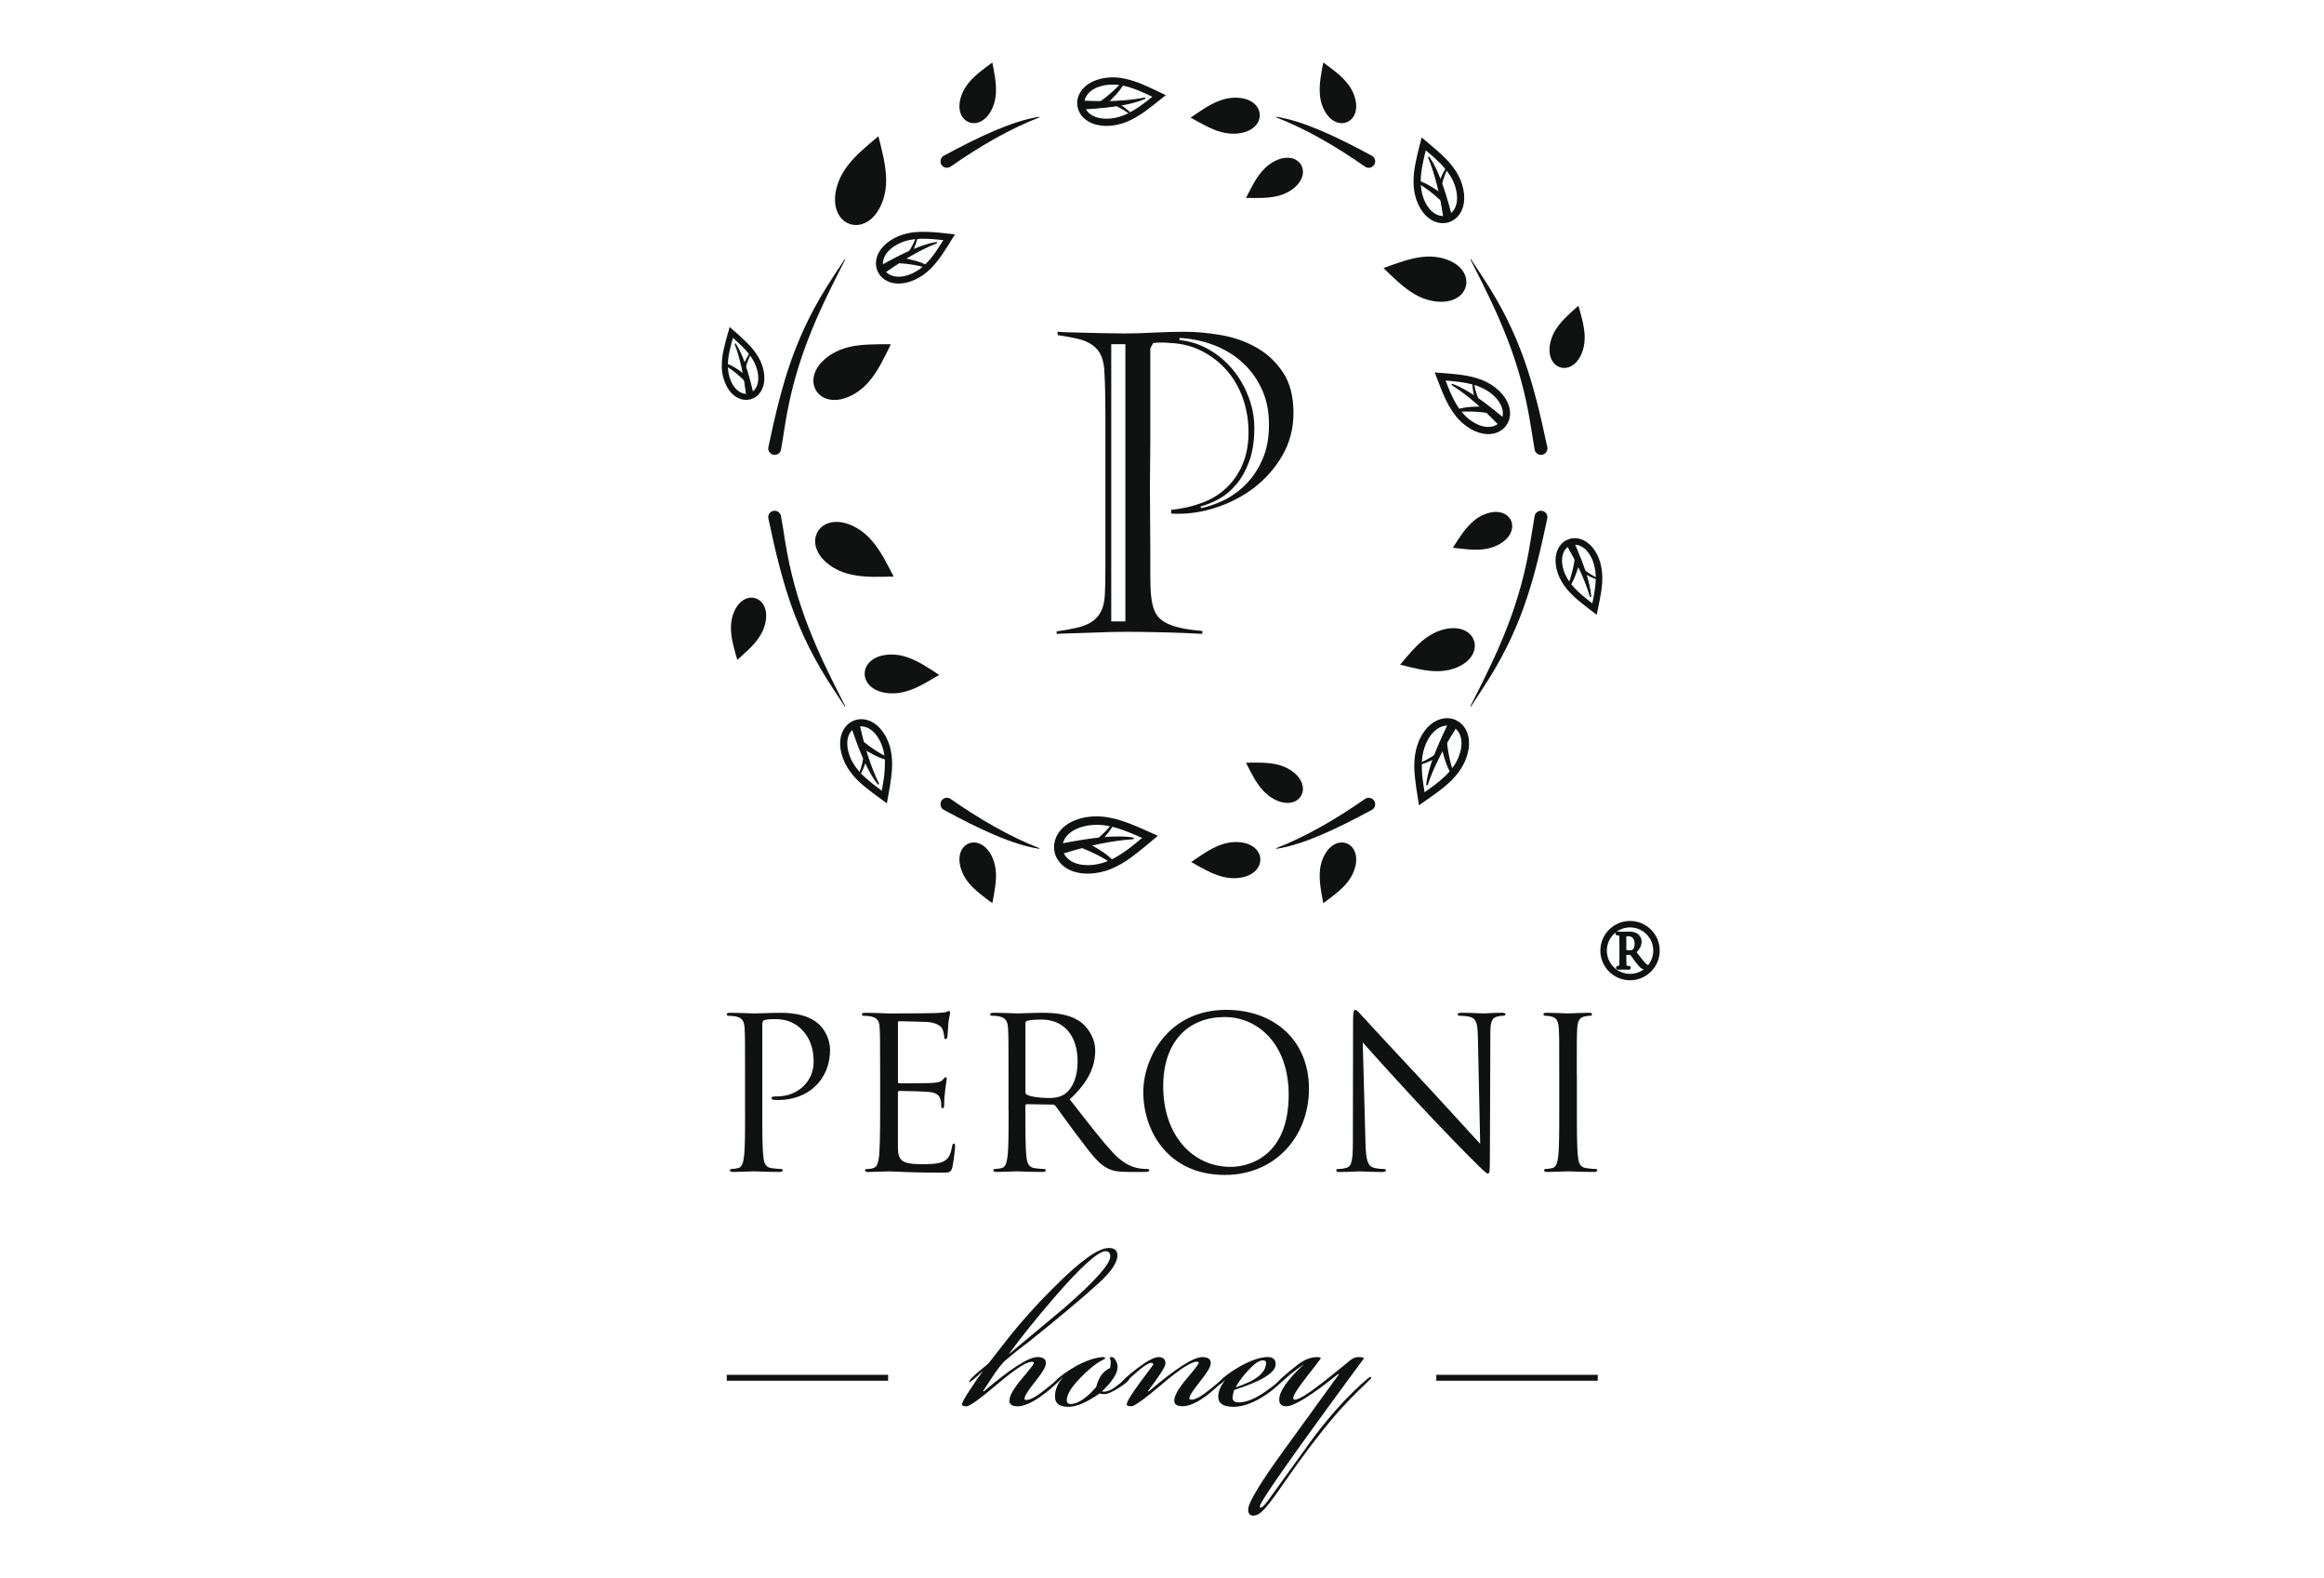 <?xml version="1.0" encoding="UTF-8"?> <!-- Generator: Adobe Illustrator 26.4.1, SVG Export Plug-In . SVG Version: 6.00 Build 0) --> <svg xmlns="http://www.w3.org/2000/svg" xmlns:xlink="http://www.w3.org/1999/xlink" id="Layer_1" x="0px" y="0px" viewBox="0 0 715.97 486.03" style="enable-background:new 0 0 715.97 486.03;" xml:space="preserve"> <style type="text/css"> .Arched_x0020_Green{fill:url(#SVGID_1_);stroke:#FFFFFF;stroke-width:0.25;stroke-miterlimit:1;} .st0{fill-rule:evenodd;clip-rule:evenodd;fill:#101212;} .st1{fill:#101212;} </style> <linearGradient id="SVGID_1_" gradientUnits="userSpaceOnUse" x1="236.047" y1="414.142" x2="236.754" y2="413.435"> <stop offset="0" style="stop-color:#1DA238"></stop> <stop offset="0.983" style="stop-color:#24391D"></stop> </linearGradient> <g> <path class="st0" d="M290.64,48.03c10.92-5.93,21.34-10.82,29.54-12.07c0.01,0.07,0.04,0.12,0.06,0.18 c-9.16,3.56-18.29,8.83-27.43,15.21c-0.93,0.6-2.15,0.34-2.75-0.57C289.47,49.87,289.73,48.62,290.64,48.03"></path> <path class="st0" d="M422.76,249.36c-10.95,5.94-21.33,10.84-29.55,12.06c-0.03-0.05-0.04-0.11-0.07-0.18 c9.17-3.58,18.29-8.84,27.43-15.21c0.93-0.59,2.14-0.36,2.77,0.57C423.93,247.54,423.69,248.76,422.76,249.36"></path> <path class="st0" d="M422.76,48.03c-10.95-5.93-21.33-10.82-29.55-12.07c-0.03,0.07-0.04,0.12-0.07,0.18 c9.17,3.56,18.29,8.83,27.43,15.21c0.93,0.6,2.14,0.34,2.77-0.57C423.93,49.87,423.69,48.62,422.76,48.03"></path> <path class="st0" d="M290.64,249.36c10.92,5.94,21.34,10.84,29.54,12.06c0.01-0.05,0.04-0.11,0.06-0.18 c-9.16-3.58-18.29-8.84-27.43-15.21c-0.93-0.59-2.15-0.36-2.75,0.57C289.47,247.54,289.73,248.76,290.64,249.36"></path> <path class="st0" d="M236.68,137.91c4.34-20.62,8.39-35.13,20.1-52.81c0.66-1.01,1.33-2.02,1.98-3.01c0.49-0.77,1-1.53,1.5-2.32 l0.14,0.11l-0.31,0.64c-8.81,17.11-15.12,31.02-18.2,50.1c-0.4,2.56-0.79,5.11-1.26,7.67c-0.09,1.09-1.06,1.89-2.15,1.8 C237.4,140,236.58,139.02,236.68,137.91 M256.78,85.1c0.65-1.03,1.3-2.03,1.98-3.01"></path> <path class="st0" d="M476.73,159.47c-4.35,20.63-8.4,35.15-20.1,52.82c-0.68,1.02-1.33,2.02-1.98,3.02 c-0.51,0.78-1.03,1.55-1.51,2.32l-0.15-0.12l0.31-0.63c8.81-17.11,15.13-31.02,18.2-50.11c0.42-2.56,0.82-5.1,1.25-7.66 c0.1-1.1,1.08-1.89,2.17-1.8C476.01,157.41,476.81,158.37,476.73,159.47 M456.63,212.29c-0.66,1.03-1.31,2.03-1.98,3.02"></path> <path class="st0" d="M476.73,137.91c-4.35-20.62-8.4-35.13-20.1-52.81c-0.66-1.01-1.33-2.02-1.98-3.01 c-0.51-0.77-1.03-1.53-1.51-2.32l-0.15,0.11l0.31,0.64c8.81,17.11,15.13,31.02,18.2,50.1c0.42,2.56,0.82,5.11,1.25,7.67 c0.1,1.09,1.08,1.89,2.17,1.8C476.01,140,476.81,139.02,476.73,137.91 M456.63,85.1c-0.66-1.03-1.31-2.03-1.98-3.01"></path> <path class="st0" d="M236.68,159.47c4.34,20.63,8.39,35.15,20.09,52.82c0.67,1.02,1.33,2.02,1.99,3.02c0.49,0.78,1,1.55,1.5,2.32 l0.14-0.12l-0.31-0.63c-8.81-17.11-15.12-31.02-18.2-50.11c-0.4-2.56-0.79-5.1-1.26-7.66c-0.09-1.1-1.06-1.89-2.16-1.8 C237.38,157.41,236.58,158.37,236.68,159.47 M256.77,212.29c0.66,1.03,1.31,2.03,1.99,3.02"></path> <path class="st0" d="M256.65,174.75c1.78,1.11,3.7,1.81,5.72,2.24c2.03,0.44,4.13,0.61,6.31,0.66c2.16,0.04,4.38-0.03,6.63-0.08 c-1.03-2-2.04-3.99-3.11-5.87c-1.1-1.87-2.26-3.65-3.62-5.2c-1.36-1.57-2.89-2.92-4.73-3.95 C252.61,156.21,245.67,167.97,256.65,174.75"></path> <path class="st0" d="M444,79.43c-1.97-0.46-3.93-0.5-5.89-0.29c-1.95,0.22-3.92,0.72-5.89,1.33c-1.99,0.61-3.98,1.35-6,2.09 c1.55,1.5,3.06,2.99,4.62,4.36c1.56,1.37,3.15,2.62,4.85,3.61c1.71,1,3.5,1.75,5.49,2.13C453.29,95.01,456.02,82.24,444,79.43"></path> <path class="st0" d="M392.11,245.91c-1.34-0.77-2.43-1.76-3.4-2.9c-0.98-1.14-1.83-2.45-2.6-3.81c-0.77-1.37-1.49-2.83-2.25-4.29 c1.64-0.03,3.27-0.08,4.85-0.01c1.57,0.05,3.12,0.19,4.57,0.52c1.47,0.33,2.87,0.85,4.17,1.67 C405.38,242.11,400.24,250.63,392.11,245.91"></path> <path class="st0" d="M392.11,49.94c-1.34,0.77-2.43,1.78-3.4,2.92c-0.98,1.14-1.83,2.43-2.6,3.81c-0.77,1.37-1.49,2.83-2.25,4.28 c1.64,0.01,3.27,0.06,4.85,0.01c1.57-0.05,3.12-0.19,4.57-0.52c1.47-0.33,2.87-0.86,4.17-1.67 C405.38,53.74,400.24,45.26,392.11,49.94"></path> <path class="st0" d="M296.27,29.2c0.54-1.43,1.31-2.7,2.29-3.85c0.96-1.15,2.09-2.21,3.32-3.19c1.22-1,2.53-1.94,3.84-2.91 c0.32,1.6,0.62,3.19,0.84,4.75c0.22,1.57,0.33,3.1,0.26,4.6c-0.08,1.51-0.36,2.97-0.95,4.39C302.26,41.64,292.99,38.01,296.27,29.2 "></path> <path class="st0" d="M417.13,268.2c-0.52,1.43-1.32,2.7-2.29,3.86c-0.96,1.14-2.1,2.18-3.32,3.17c-1.21,1.03-2.53,1.97-3.85,2.93 c-0.31-1.59-0.61-3.18-0.83-4.76c-0.21-1.56-0.33-3.1-0.25-4.6c0.07-1.51,0.35-2.97,0.94-4.38 C411.14,255.76,420.4,259.39,417.13,268.2"></path> <path class="st0" d="M417.13,29.2c-0.52-1.43-1.32-2.7-2.29-3.85c-0.96-1.15-2.1-2.21-3.32-3.19c-1.21-1-2.53-1.94-3.85-2.91 c-0.31,1.6-0.61,3.19-0.83,4.75c-0.21,1.57-0.33,3.1-0.25,4.6c0.07,1.51,0.35,2.97,0.94,4.39C411.14,41.64,420.4,38.01,417.13,29.2 "></path> <path class="st0" d="M296.27,268.2c0.54,1.43,1.31,2.7,2.29,3.86c0.95,1.14,2.09,2.18,3.32,3.17c1.22,1.03,2.53,1.97,3.84,2.93 c0.32-1.59,0.62-3.18,0.82-4.76c0.24-1.56,0.35-3.1,0.28-4.6c-0.08-1.51-0.36-2.97-0.95-4.38 C302.25,255.76,292.99,259.39,296.27,268.2"></path> <path class="st0" d="M447.93,205.91c-1.75,0.6-3.55,0.83-5.35,0.8c-1.82,0-3.68-0.26-5.54-0.65c-1.86-0.38-3.78-0.88-5.69-1.35 c1.26-1.51,2.52-3.02,3.83-4.44c1.3-1.39,2.63-2.69,4.09-3.76c1.48-1.07,3.05-1.93,4.82-2.46 C454.99,190.76,458.67,202.21,447.93,205.91"></path> <path class="st0" d="M274.44,213.54c1.79,0.08,3.49-0.22,5.14-0.74c1.68-0.5,3.3-1.26,4.92-2.13c1.61-0.86,3.21-1.85,4.83-2.81 c-1.58-1.04-3.13-2.08-4.72-3.02c-1.58-0.93-3.18-1.73-4.82-2.32c-1.62-0.6-3.32-0.94-5.11-0.94 C263.78,201.58,263.54,213.13,274.44,213.54"></path> <path class="st0" d="M257.94,57.1c0.64-2.12,1.66-3.99,2.93-5.73c1.28-1.75,2.83-3.34,4.48-4.88c1.68-1.54,3.47-3.02,5.27-4.54 c0.57,2.28,1.15,4.54,1.61,6.76c0.44,2.23,0.74,4.42,0.77,6.58c0.02,2.15-0.24,4.28-0.97,6.36 C267.64,74.43,254.05,70.03,257.94,57.1"></path> <path class="st0" d="M380.29,30.09c-1.65,0.04-3.22,0.39-4.73,0.98c-1.53,0.58-2.96,1.37-4.41,2.25c-1.44,0.9-2.88,1.9-4.34,2.9 c1.54,0.86,3.05,1.74,4.58,2.49c1.51,0.77,3.03,1.45,4.58,1.88c1.56,0.45,3.14,0.67,4.79,0.57 C390.85,40.54,390.4,29.84,380.29,30.09"></path> <path class="st0" d="M380.46,259.34c-1.64,0.03-3.21,0.4-4.72,0.98c-1.53,0.58-2.97,1.38-4.41,2.26c-1.45,0.89-2.88,1.91-4.35,2.9 c1.54,0.87,3.05,1.76,4.57,2.52c1.51,0.77,3.04,1.43,4.58,1.88c1.57,0.44,3.15,0.67,4.81,0.57 C391.03,269.79,390.57,259.1,380.46,259.34"></path> <path class="st0" d="M487.64,107.83c0.48-1.47,0.6-2.96,0.56-4.45c-0.06-1.51-0.32-3.02-0.67-4.56c-0.36-1.54-0.81-3.09-1.26-4.67 c-1.22,1.09-2.44,2.15-3.56,3.27c-1.15,1.1-2.18,2.25-3.02,3.48c-0.86,1.23-1.53,2.57-1.93,4.04 C475.32,114.04,484.87,116.8,487.64,107.83"></path> <path class="st0" d="M225.74,189.56c-0.46,1.47-0.6,2.96-0.54,4.46c0.06,1.5,0.31,3.02,0.67,4.55c0.37,1.54,0.83,3.09,1.27,4.66 c1.21-1.1,2.43-2.16,3.57-3.27c1.14-1.1,2.18-2.24,3.01-3.48c0.86-1.25,1.53-2.57,1.93-4.05 C238.08,183.37,228.54,180.59,225.74,189.56"></path> <path class="st0" d="M456.91,158.6c-1.41,0.62-2.61,1.49-3.69,2.54c-1.09,1.04-2.06,2.24-2.98,3.54c-0.91,1.28-1.77,2.64-2.65,4.02 c1.62,0.2,3.22,0.4,4.8,0.51c1.57,0.12,3.1,0.14,4.6-0.04c1.5-0.18,2.94-0.55,4.31-1.23C469.74,163.75,465.48,154.75,456.91,158.6"></path> <path class="st0" d="M263.36,121.23c1.81-1.08,3.32-2.45,4.63-4.04c1.32-1.58,2.45-3.38,3.48-5.27c1.04-1.89,2-3.89,2.98-5.89 c-2.23-0.01-4.45-0.03-6.59,0.07c-2.16,0.09-4.27,0.3-6.27,0.77c-2,0.49-3.91,1.23-5.67,2.37 C245.13,116.24,252.31,127.81,263.36,121.23"></path> <path class="st1" d="M449.35,54.15c0.46,0.86,0.84,1.79,1.12,2.75c1.31,4.35,0.48,7.73-1.34,9.75c-0.75,0.84-1.71,1.45-2.73,1.79 c-1.04,0.32-2.15,0.39-3.28,0.15c-2.64-0.57-5.29-2.83-6.78-7.12c-0.32-0.95-0.54-1.91-0.69-2.89c-0.13-0.95-0.18-1.93-0.17-2.9 c0-1,0.07-1.98,0.19-2.91c0.12-0.92,0.28-1.91,0.5-2.9c0.34-1.74,0.74-3.36,1.16-5.01l0.22-0.8l0.42-1.72l1.38,1.13l0.61,0.53 c1.29,1.09,2.58,2.17,3.9,3.38v-0.01c0.71,0.69,1.42,1.37,2.09,2.08c0.68,0.72,1.29,1.46,1.85,2.24 C448.39,52.46,448.92,53.29,449.35,54.15 M448.35,57.54c-0.24-0.83-0.59-1.61-0.97-2.37c-0.41-0.75-0.85-1.48-1.37-2.17 c-0.53-0.71-1.1-1.39-1.68-2.05c-0.65-0.66-1.3-1.32-1.98-1.95l0,0c-0.96-0.88-2-1.78-3.1-2.7c-0.34,1.38-0.67,2.74-0.92,3.99 c-0.18,0.9-0.34,1.8-0.45,2.74c-0.13,0.92-0.19,1.8-0.19,2.66c-0.01,0.84,0.04,1.7,0.17,2.57c0.11,0.84,0.3,1.67,0.58,2.49 c1.2,3.47,3.21,5.25,5.17,5.68c0.74,0.15,1.46,0.11,2.12-0.1c0.65-0.2,1.27-0.61,1.78-1.15C448.82,63.67,449.4,61.04,448.35,57.54"></path> <path class="st0" d="M446.94,65.75c-1.89-7-3.95-13.35-6.71-17.3c-0.04,0.01-0.07,0.02-0.11,0.04c2.15,5.3,3.57,11.26,4.55,17.67 c0.11,0.62,0.7,1.02,1.33,0.92C446.63,66.97,447.04,66.37,446.94,65.75"></path> <path class="st1" d="M443.76,56.01c1.11,2.95,2.08,6.28,3.02,9.77c0.02,0.25-0.02,0.53-0.16,0.72c-0.16,0.2-0.37,0.34-0.63,0.41 h-0.02c-0.25,0.05-0.52-0.01-0.74-0.17c-0.2-0.14-0.35-0.36-0.4-0.62v-0.01c-0.46-3.21-1.08-6.3-1.82-9.25 c-0.65-2.59-1.41-5.06-2.31-7.4C441.82,51.29,442.83,53.52,443.76,56.01 M447.1,65.7v-0.02c-0.93-3.49-1.91-6.81-3.02-9.79 c-1.09-2.96-2.32-5.56-3.71-7.55c-0.05-0.07-0.14-0.09-0.23-0.05l-0.07,0.04c-0.09,0.03-0.12,0.14-0.09,0.23 c1.08,2.62,1.96,5.44,2.71,8.38c0.75,2.94,1.33,6.04,1.82,9.23v0.01l0.01,0.01c0.05,0.35,0.26,0.65,0.53,0.83 c0.29,0.2,0.64,0.28,1,0.22l0,0c0.36-0.07,0.66-0.27,0.84-0.54c0.19-0.26,0.29-0.62,0.22-0.99"></path> <path class="st0" d="M444.8,60.56c-2.86-2.1-5.62-3.88-7.87-4.54c-0.03,0.02-0.03,0.03-0.04,0.04c2.45,1.37,4.83,3.19,7.15,5.35 c0.24,0.2,0.61,0.18,0.81-0.05C445.05,61.12,445.04,60.77,444.8,60.56"></path> <path class="st1" d="M441.73,58.89c0.92,0.61,1.87,1.27,2.82,1.96c0.03,0.04,0.05,0.08,0.05,0.12c0,0.04-0.01,0.1-0.05,0.12 c-0.02,0.04-0.07,0.05-0.11,0.05c-0.04,0-0.08,0-0.12-0.03C443.46,60.34,442.62,59.59,441.73,58.89 M445.01,60.22 c-1.43-1.04-2.83-2.01-4.18-2.8c-1.34-0.8-2.64-1.42-3.78-1.77c-0.21-0.05-0.38,0.04-0.47,0.2l-0.01,0.01l-0.01,0.02l0,0 l-0.02,0.03c-0.08,0.18,0,0.4,0.19,0.49h-0.03c1.22,0.69,2.41,1.47,3.58,2.35c1.19,0.9,2.36,1.88,3.49,2.95 c0.03,0.01,0.03,0.01,0.08,0.02c0.18,0.15,0.42,0.22,0.65,0.2c0.24-0.01,0.48-0.13,0.66-0.33l0,0l0,0l0.02-0.02 c0.15-0.2,0.21-0.44,0.19-0.67c0-0.25-0.1-0.48-0.32-0.66L445.01,60.22z"></path> <path class="st0" d="M443.28,56.66c0.84-2.2,1.75-4.2,2.78-5.37c0.02,0.01,0.05,0.01,0.05,0.03c-0.9,1.63-1.58,3.51-2.1,5.56 c-0.06,0.19-0.29,0.32-0.48,0.25C443.34,57.07,443.21,56.86,443.28,56.66"></path> <path class="st1" d="M443.84,56.83v0.01 M444.46,53.52c-0.46,0.93-0.91,1.96-1.34,3.09v0.01c-0.03,0.14-0.01,0.28,0.04,0.41 c0.07,0.12,0.19,0.23,0.33,0.27l0,0c0.15,0.04,0.29,0.01,0.43-0.04c0.11-0.08,0.21-0.19,0.26-0.33l0,0c0.28-1.03,0.57-2,0.92-2.92 c0.35-0.94,0.73-1.8,1.17-2.62l0.06-0.14l-0.12-0.07l-0.04-0.03l-0.12-0.08l-0.09,0.13C445.43,51.78,444.91,52.59,444.46,53.52 M443.45,56.71c0.41-1.09,0.84-2.13,1.31-3.04c0.11-0.24,0.25-0.47,0.37-0.67c-0.12,0.28-0.25,0.57-0.35,0.88 c-0.36,0.95-0.66,1.92-0.92,2.96c0,0.04-0.08,0.09-0.1,0.13c-0.07,0.01-0.12,0.01-0.17,0c-0.06,0-0.1-0.04-0.13-0.09 C443.43,56.83,443.43,56.78,443.45,56.71"></path> <path class="st1" d="M278.42,72.17c-0.9,0.26-1.79,0.6-2.67,1.05c-3.88,1.98-5.69,4.83-5.88,7.43c-0.08,1.1,0.13,2.16,0.6,3.09 c0.44,0.95,1.15,1.76,2.08,2.38c2.15,1.45,5.5,1.8,9.47-0.04c0.88-0.42,1.69-0.9,2.48-1.45c0.72-0.54,1.46-1.14,2.13-1.81 c0.68-0.67,1.31-1.37,1.88-2.08c0.58-0.71,1.14-1.45,1.7-2.28c0.96-1.4,1.83-2.77,2.68-4.17l0.41-0.67l0.92-1.44l-1.69-0.18 l-0.79-0.09c-1.63-0.18-3.23-0.36-4.94-0.46v-0.01c-0.95-0.04-1.9-0.06-2.83-0.05c-0.95,0.01-1.89,0.08-2.81,0.19 C280.23,71.72,279.32,71.9,278.42,72.17 M276.74,75.12c0.73-0.38,1.51-0.67,2.28-0.91c0.81-0.23,1.59-0.41,2.43-0.49 c0.84-0.11,1.69-0.17,2.58-0.19c0.86-0.01,1.76,0.02,2.66,0.08v-0.01c1.23,0.08,2.57,0.2,3.94,0.36c-0.74,1.15-1.48,2.29-2.15,3.31 c-0.5,0.73-1.03,1.44-1.6,2.15c-0.57,0.68-1.14,1.33-1.73,1.9c-0.59,0.58-1.21,1.11-1.9,1.61c-0.66,0.47-1.38,0.87-2.13,1.25 c-3.19,1.47-5.79,1.26-7.39,0.2c-0.58-0.42-1.05-0.94-1.34-1.55c-0.31-0.59-0.42-1.28-0.37-2 C272.15,78.89,273.59,76.74,276.74,75.12"></path> <path class="st0" d="M271.98,81.58c6.1-3.37,11.9-6.15,16.49-6.88c0.01,0.03,0.01,0.06,0.04,0.1c-5.13,2.02-10.21,5.02-15.3,8.63 c-0.51,0.34-1.21,0.2-1.55-0.3C271.33,82.62,271.47,81.92,271.98,81.58"></path> <path class="st1" d="M280.86,77.3c-2.78,1.2-5.75,2.75-8.8,4.42c-0.22,0.14-0.34,0.37-0.39,0.61c-0.05,0.23-0.01,0.48,0.14,0.7 v0.01c0.17,0.21,0.37,0.35,0.61,0.41c0.23,0.05,0.48,0,0.71-0.14l0,0c2.53-1.81,5.09-3.46,7.66-4.92c2.21-1.28,4.43-2.39,6.67-3.33 C285.46,75.48,283.21,76.27,280.86,77.3 M271.89,81.44h0.02c3.05-1.7,6.02-3.23,8.81-4.45c2.81-1.21,5.41-2.1,7.74-2.46 c0.08-0.01,0.16,0.04,0.18,0.12l0.01,0.09c0.04,0.08-0.01,0.17-0.07,0.21l0,0c-2.55,1-5.1,2.27-7.64,3.71 c-2.53,1.44-5.08,3.11-7.62,4.9h-0.02l0,0c-0.31,0.19-0.64,0.24-0.96,0.19c-0.32-0.06-0.61-0.25-0.8-0.53v-0.01 c-0.2-0.31-0.25-0.65-0.19-0.97C271.4,81.93,271.59,81.64,271.89,81.44"></path> <path class="st0" d="M277.01,79.6c3.35,0.59,6.43,1.3,8.41,2.45c-0.01,0.02-0.01,0.03-0.01,0.05c-2.58-0.81-5.45-1.23-8.49-1.42 c-0.32-0.02-0.54-0.3-0.49-0.6C276.44,79.81,276.71,79.58,277.01,79.6"></path> <path class="st1" d="M280.2,80.62c-1.03-0.23-2.11-0.44-3.25-0.63c-0.04,0-0.06,0-0.1,0.04c-0.03,0.03-0.06,0.06-0.06,0.11 c0,0.04,0.01,0.09,0.04,0.12c0.03,0.04,0.08,0.07,0.1,0.07C278.04,80.39,279.13,80.49,280.2,80.62 M277.09,79.23 c1.68,0.3,3.29,0.63,4.73,1.03c1.46,0.4,2.74,0.87,3.78,1.47c0.16,0.09,0.22,0.27,0.17,0.43l-0.01,0.02v0.04l-0.03,0.02 c-0.07,0.18-0.27,0.27-0.44,0.2v0.02c-1.27-0.39-2.62-0.68-4.02-0.93c-1.41-0.23-2.87-0.38-4.38-0.47c-0.01,0-0.04,0-0.05-0.01 c-0.24-0.04-0.44-0.17-0.59-0.33l0,0c-0.15-0.18-0.23-0.42-0.22-0.67v-0.01l0.01-0.01c0.03-0.24,0.15-0.46,0.31-0.6 c0.19-0.13,0.44-0.24,0.71-0.22C277.06,79.22,277.09,79.23,277.09,79.23"></path> <path class="st0" d="M280.73,78.06c0.96-2.06,1.72-4.02,1.87-5.53c-0.01,0-0.01,0-0.04,0c-0.54,1.69-1.41,3.43-2.47,5.19 c-0.1,0.16-0.04,0.38,0.14,0.48C280.41,78.3,280.62,78.23,280.73,78.06"></path> <path class="st1" d="M280.23,77.78L280.23,77.78 M282.12,75.14c-0.33,0.95-0.77,1.96-1.24,2.99l-0.02,0.01 c-0.07,0.12-0.17,0.21-0.31,0.25c-0.13,0.04-0.28,0-0.41-0.06c-0.12-0.07-0.21-0.19-0.23-0.32c-0.05-0.13-0.03-0.28,0.03-0.41h0.01 c0.53-0.86,1-1.72,1.41-2.57c0.42-0.86,0.78-1.73,1.04-2.56l0.05-0.15l0.14,0.03h0.03l0.15,0.04l-0.02,0.14 C282.7,73.31,282.46,74.2,282.12,75.14 M280.59,77.98c0.47-1.02,0.9-2.03,1.23-2.94c0.1-0.24,0.17-0.47,0.23-0.7 c-0.11,0.28-0.24,0.54-0.38,0.83c-0.42,0.86-0.89,1.74-1.43,2.6c-0.03,0.06-0.04,0.11-0.01,0.15c0.01,0.05,0.05,0.11,0.09,0.13 c0.04,0.02,0.1,0.02,0.15,0.01C280.51,78.06,280.55,78.04,280.59,77.98"></path> <path class="st1" d="M458.13,117.74c0.87,0.45,1.71,0.98,2.51,1.6c3.57,2.79,4.83,6.02,4.55,8.72c-0.14,1.13-0.56,2.17-1.21,3.06 c-0.64,0.86-1.53,1.55-2.57,2.01c-2.49,1.07-5.97,0.76-9.66-1.89c-0.83-0.58-1.55-1.23-2.26-1.95c-0.64-0.7-1.27-1.46-1.81-2.27 c-0.58-0.8-1.07-1.65-1.53-2.48c-0.45-0.83-0.88-1.73-1.3-2.66c-0.69-1.6-1.32-3.17-1.92-4.75l-0.3-0.79L442,114.7l1.75,0.14 l0.83,0.06c1.7,0.14,3.37,0.28,5.12,0.49l0,0c1,0.13,1.95,0.29,2.92,0.48c0.96,0.2,1.88,0.44,2.81,0.75 C456.36,116.93,457.25,117.29,458.13,117.74 M459.27,121.08c-0.7-0.52-1.41-0.98-2.15-1.35c-0.78-0.4-1.56-0.73-2.38-1 c-0.83-0.26-1.69-0.49-2.6-0.67c-0.87-0.19-1.79-0.34-2.72-0.45v-0.01c-1.27-0.17-2.66-0.28-4.07-0.4 c0.51,1.32,1.01,2.61,1.53,3.79c0.36,0.83,0.78,1.66,1.21,2.49c0.45,0.83,0.9,1.58,1.39,2.3c0.49,0.68,1.02,1.35,1.63,1.98 c0.58,0.62,1.2,1.19,1.93,1.7c2.97,2.13,5.63,2.42,7.46,1.65c0.7-0.3,1.28-0.75,1.7-1.31c0.41-0.55,0.67-1.23,0.76-1.97 C463.2,125.81,462.16,123.34,459.27,121.08"></path> <path class="st0" d="M462.86,128.6c-5.55-4.63-10.92-8.61-15.48-10.23c-0.02,0.03-0.02,0.06-0.04,0.09 c4.8,3.06,9.42,7.11,13.92,11.77c0.46,0.46,1.19,0.44,1.62-0.01C463.33,129.77,463.32,129.04,462.86,128.6"></path> <path class="st1" d="M454.64,122.49c2.6,1.79,5.33,3.91,8.11,6.22c0.18,0.2,0.28,0.44,0.29,0.7c0,0.25-0.1,0.49-0.28,0.68v0.02 c-0.2,0.19-0.46,0.29-0.69,0.29c-0.26,0-0.51-0.09-0.71-0.26v-0.02c-2.26-2.33-4.53-4.52-6.86-6.5c-2.01-1.72-4.07-3.29-6.15-4.69 C450.33,119.77,452.44,121,454.64,122.49 M462.98,128.46l-0.01-0.01c-2.78-2.3-5.5-4.45-8.12-6.22c-2.63-1.79-5.1-3.19-7.39-4.02 c-0.09-0.02-0.17,0.01-0.21,0.1l-0.04,0.07c-0.06,0.09-0.03,0.19,0.05,0.24l0,0c2.4,1.52,4.75,3.3,7.07,5.27 c2.3,1.96,4.58,4.15,6.82,6.48h0.02v0.01c0.25,0.24,0.61,0.37,0.93,0.37c0.34,0,0.67-0.14,0.94-0.39l0,0 c0.24-0.26,0.37-0.61,0.37-0.95c0-0.33-0.15-0.67-0.39-0.92"></path> <path class="st0" d="M458.12,125.6c-3.53-0.05-6.81,0.09-9.05,0.86c0,0.03,0.01,0.03,0.01,0.06c2.77-0.32,5.78-0.19,8.93,0.21 c0.31,0.02,0.59-0.21,0.63-0.51C458.66,125.91,458.44,125.63,458.12,125.6"></path> <path class="st1" d="M454.67,126.03c1.09-0.05,2.24-0.06,3.42-0.03c0.05,0,0.09,0.03,0.1,0.06c0.04,0.04,0.05,0.08,0.05,0.13 c0,0.05-0.04,0.09-0.06,0.11c-0.04,0.04-0.09,0.04-0.13,0.04C456.91,126.19,455.79,126.09,454.67,126.03 M458.09,125.2 c-1.76-0.01-3.47,0-5.02,0.12c-1.56,0.13-2.96,0.37-4.12,0.78c-0.17,0.05-0.29,0.23-0.26,0.4v0.04v0.03l0.02,0.03 c0.04,0.19,0.24,0.33,0.42,0.3c1.37-0.14,2.81-0.19,4.29-0.15c1.46,0.04,2.98,0.17,4.56,0.37h0.04c0.25,0.02,0.49-0.08,0.66-0.22 l0,0c0.2-0.15,0.33-0.38,0.34-0.64l0,0l0,0v-0.02c0.03-0.27-0.06-0.5-0.2-0.68c-0.16-0.2-0.39-0.32-0.65-0.35 C458.14,125.2,458.12,125.2,458.09,125.2"></path> <path class="st0" d="M454.63,123.3c-0.58-2.28-1.01-4.44-0.83-6h0.04c0.22,1.84,0.75,3.77,1.49,5.75c0.08,0.19-0.03,0.41-0.23,0.48 C454.91,123.61,454.69,123.51,454.63,123.3"></path> <path class="st1" d="M455.18,123.11h0.01 M453.77,120.07c0.14,1.01,0.41,2.13,0.7,3.28l0.01,0.02c0.04,0.12,0.15,0.24,0.28,0.3 c0.12,0.06,0.27,0.08,0.41,0.04c0.14-0.05,0.24-0.17,0.29-0.28c0.09-0.12,0.1-0.28,0.04-0.43c-0.36-0.99-0.67-1.96-0.96-2.92 c-0.24-0.95-0.43-1.89-0.54-2.81l-0.02-0.15l-0.16,0.01h-0.05l-0.14,0.01l-0.01,0.14C453.56,118.08,453.61,119.03,453.77,120.07 M454.8,123.25c-0.29-1.14-0.55-2.23-0.69-3.25c-0.05-0.26-0.09-0.52-0.11-0.76c0.08,0.3,0.15,0.62,0.23,0.93 c0.25,0.98,0.59,1.95,0.96,2.94c0,0.06,0,0.13-0.02,0.17c0,0.05-0.07,0.09-0.12,0.1c-0.04,0.02-0.11,0.02-0.14,0 C454.85,123.35,454.83,123.3,454.8,123.25"></path> <path class="st1" d="M436.25,230.93c0.24-0.99,0.55-1.96,0.98-2.94c1.93-4.32,4.9-6.41,7.71-6.75c1.18-0.17,2.33,0,3.38,0.45 c1.03,0.43,1.96,1.15,2.69,2.1c1.69,2.24,2.25,5.84,0.48,10.24c-0.38,0.98-0.86,1.89-1.41,2.75c-0.54,0.84-1.15,1.65-1.86,2.42 c-0.66,0.78-1.38,1.5-2.12,2.15c-0.74,0.65-1.53,1.31-2.36,1.96c-1.48,1.13-2.92,2.14-4.35,3.15l-0.73,0.49l-1.5,1.07l-0.3-1.82 l-0.12-0.85c-0.28-1.75-0.57-3.47-0.76-5.33l0,0c-0.13-1.01-0.21-2.04-0.26-3.07c-0.04-1.03-0.02-2.04,0.06-3.04 C435.86,232.92,436.01,231.92,436.25,230.93 M439.34,228.94c-0.36,0.82-0.63,1.68-0.85,2.54c-0.2,0.86-0.34,1.76-0.41,2.63 c-0.06,0.92-0.08,1.86-0.04,2.79c0.04,0.94,0.1,1.91,0.22,2.88l0,0c0.16,1.33,0.38,2.77,0.61,4.22c1.2-0.85,2.4-1.68,3.45-2.49 c0.76-0.59,1.48-1.21,2.21-1.86c0.74-0.65,1.39-1.29,1.96-1.97c0.6-0.67,1.14-1.38,1.64-2.14c0.47-0.75,0.87-1.53,1.22-2.39 c1.42-3.53,1.03-6.31-0.21-7.97c-0.47-0.63-1.07-1.1-1.73-1.39c-0.66-0.27-1.43-0.37-2.2-0.28 C443.15,223.78,440.91,225.46,439.34,228.94"></path> <path class="st0" d="M446.06,223.44c-3.3,6.79-5.99,13.21-6.51,18.23c0.03,0,0.08,0.02,0.13,0.03c1.89-5.65,4.84-11.31,8.46-17.03 c0.33-0.57,0.14-1.3-0.43-1.63C447.13,222.68,446.4,222.86,446.06,223.44"></path> <path class="st1" d="M441.92,233.28c1.16-3.08,2.63-6.37,4.28-9.76c0.14-0.24,0.38-0.41,0.6-0.47c0.29-0.07,0.55-0.02,0.79,0.1 l0.01,0.02c0.25,0.13,0.41,0.38,0.46,0.63c0.07,0.25,0.03,0.52-0.09,0.77l-0.01,0.02c-1.8,2.85-3.44,5.7-4.87,8.54 c-1.26,2.47-2.33,4.94-3.23,7.41C440.24,238.34,440.94,235.88,441.92,233.28 M445.9,223.37l-0.02,0.01 c-1.63,3.39-3.12,6.69-4.28,9.77c-1.14,3.1-1.96,5.97-2.22,8.49c-0.01,0.08,0.06,0.17,0.14,0.18l0.1,0.03 c0.09,0.02,0.18-0.03,0.22-0.11l0,0c0.94-2.81,2.17-5.63,3.59-8.45c1.4-2.84,3.05-5.68,4.85-8.53v-0.02 c0.18-0.32,0.22-0.71,0.16-1.04c-0.11-0.34-0.34-0.66-0.65-0.84h-0.02c-0.31-0.2-0.67-0.25-1.03-0.17 c-0.33,0.09-0.63,0.32-0.84,0.63"></path> <path class="st0" d="M444.2,228.98c0.83,3.6,1.78,6.89,3.13,8.95c0.02-0.01,0.02-0.01,0.04-0.03c-1.01-2.72-1.61-5.8-2.01-9.09 c-0.04-0.33-0.34-0.54-0.68-0.51C444.39,228.37,444.15,228.66,444.2,228.98"></path> <path class="st1" d="M445.48,232.38c-0.29-1.1-0.6-2.27-0.87-3.46c-0.01-0.05,0-0.08,0.05-0.12c0.03-0.04,0.05-0.07,0.11-0.07 c0.05,0,0.09,0.01,0.12,0.03c0.05,0.03,0.06,0.07,0.09,0.11C445.11,230.06,445.27,231.24,445.48,232.38 M443.8,229.09 c0.43,1.81,0.89,3.54,1.4,5.06c0.52,1.56,1.1,2.93,1.79,3.99c0.11,0.17,0.33,0.23,0.51,0.16l0.02-0.01l0.03-0.01l0.01-0.01 c0.19-0.09,0.29-0.31,0.21-0.51l0,0c-0.49-1.34-0.9-2.78-1.22-4.28c-0.33-1.5-0.58-3.08-0.76-4.72c0-0.01,0-0.02,0-0.04 c-0.06-0.25-0.19-0.48-0.41-0.62l0,0c-0.19-0.16-0.46-0.21-0.71-0.19h-0.01h0l-0.03,0.01c-0.25,0.04-0.49,0.19-0.61,0.38 c-0.15,0.21-0.24,0.46-0.21,0.75C443.79,229.06,443.8,229.08,443.8,229.09"></path> <path class="st0" d="M442.76,233.09c-2.18,1.17-4.25,2.12-5.86,2.34c0-0.01-0.03-0.02-0.03-0.04c1.8-0.68,3.65-1.73,5.46-2.95 c0.19-0.13,0.43-0.09,0.54,0.09C442.99,232.73,442.94,232.98,442.76,233.09"></path> <path class="st1" d="M442.42,232.58L442.42,232.58 M439.68,234.78c1-0.42,2.06-0.95,3.16-1.52l0.01-0.02 c0.13-0.08,0.22-0.22,0.25-0.36c0.01-0.14,0-0.29-0.08-0.42l0,0c-0.08-0.13-0.22-0.22-0.35-0.25c-0.14-0.02-0.31,0-0.44,0.09l0,0 c-0.89,0.62-1.81,1.19-2.72,1.67c-0.9,0.5-1.8,0.93-2.7,1.27l-0.15,0.07l0.04,0.16l0.01,0.03l0.06,0.14l0.13-0.02 C437.74,235.49,438.66,235.2,439.68,234.78 M442.67,232.95c-1.08,0.57-2.14,1.09-3.14,1.49c-0.24,0.12-0.5,0.22-0.73,0.31 c0.29-0.15,0.59-0.32,0.88-0.47c0.91-0.51,1.83-1.09,2.74-1.7c0.06-0.04,0.11-0.05,0.17-0.04c0.05,0.02,0.09,0.05,0.15,0.11 c0.03,0.05,0.03,0.11,0.03,0.16C442.74,232.86,442.69,232.91,442.67,232.95"></path> <path class="st1" d="M261.07,236.39c-0.51-0.83-0.96-1.72-1.31-2.67c-1.61-4.23-1-7.67,0.65-9.8c0.71-0.91,1.61-1.57,2.61-1.98 c1.01-0.41,2.11-0.54,3.26-0.38c2.67,0.38,5.47,2.45,7.27,6.63c0.37,0.94,0.68,1.88,0.86,2.84c0.21,0.94,0.33,1.9,0.39,2.89 c0.06,0.98,0.06,1.95,0,2.91c-0.06,0.93-0.16,1.93-0.28,2.93c-0.23,1.75-0.54,3.4-0.83,5.07l-0.15,0.82l-0.31,1.75l-1.44-1.04 l-0.66-0.48c-1.37-1-2.73-2-4.12-3.1l0,0c-0.78-0.62-1.51-1.25-2.24-1.91c-0.71-0.67-1.39-1.38-2-2.13 C262.13,238.01,261.58,237.22,261.07,236.39 M261.81,232.95c0.31,0.79,0.7,1.56,1.14,2.28c0.44,0.75,0.96,1.43,1.51,2.09 c0.56,0.66,1.19,1.31,1.85,1.93c0.66,0.6,1.36,1.21,2.1,1.81c0.99,0.8,2.11,1.62,3.26,2.47c0.24-1.41,0.48-2.78,0.66-4.05 c0.11-0.89,0.21-1.81,0.24-2.76c0.06-0.93,0.08-1.83,0.04-2.67c-0.06-0.85-0.19-1.7-0.36-2.55c-0.18-0.83-0.42-1.63-0.76-2.43 c-1.43-3.38-3.55-5.02-5.53-5.31c-0.75-0.1-1.48-0.02-2.11,0.23c-0.64,0.27-1.23,0.71-1.7,1.3 C260.92,226.85,260.53,229.52,261.81,232.95"></path> <path class="st0" d="M262.67,224.66c2.35,6.85,4.87,13.04,7.89,16.81c0.03-0.03,0.06-0.05,0.09-0.06 c-2.51-5.12-4.33-10.98-5.74-17.32c-0.15-0.61-0.78-0.98-1.4-0.82C262.88,223.43,262.51,224.05,262.67,224.66"></path> <path class="st1" d="M266.52,234.15c-1.31-2.88-2.53-6.12-3.69-9.55c-0.06-0.27-0.01-0.52,0.11-0.73c0.13-0.22,0.34-0.38,0.59-0.44 l0,0c0.27-0.06,0.54-0.02,0.74,0.11c0.22,0.12,0.4,0.33,0.45,0.59h0.01c0.69,3.17,1.5,6.21,2.46,9.12 c0.83,2.52,1.75,4.94,2.81,7.21C268.76,238.73,267.61,236.58,266.52,234.15 M262.51,224.73L262.51,224.73 c1.17,3.42,2.38,6.69,3.69,9.57c1.31,2.88,2.68,5.39,4.22,7.26c0.05,0.09,0.15,0.1,0.23,0.05l0.07-0.05 c0.09-0.05,0.1-0.15,0.07-0.23c-1.24-2.56-2.31-5.29-3.28-8.17c-0.95-2.89-1.75-5.93-2.45-9.09l0,0l-0.01-0.02 c-0.09-0.34-0.3-0.62-0.59-0.79c-0.29-0.17-0.65-0.23-1-0.16v0.03c-0.36,0.07-0.64,0.3-0.81,0.59c-0.19,0.29-0.24,0.64-0.14,1.02"></path> <path class="st0" d="M265.13,229.69c3.02,1.89,5.88,3.47,8.19,3.96c0-0.01,0.01-0.03,0.01-0.04c-2.53-1.18-5.01-2.87-7.51-4.83 c-0.25-0.19-0.6-0.15-0.78,0.1C264.85,229.15,264.91,229.5,265.13,229.69"></path> <path class="st1" d="M268.33,231.12c-0.96-0.52-1.95-1.12-2.95-1.75c-0.03-0.04-0.05-0.07-0.05-0.11c0-0.05,0-0.09,0.02-0.13 c0.04-0.04,0.08-0.06,0.12-0.06c0.05-0.02,0.09,0,0.12,0.02C266.51,229.82,267.41,230.5,268.33,231.12 M264.96,230.03 c1.51,0.94,2.98,1.81,4.36,2.51c1.41,0.71,2.74,1.24,3.94,1.51c0.17,0.03,0.36-0.07,0.41-0.23l0.04-0.03v-0.04l0.01-0.02 c0.07-0.19-0.01-0.4-0.21-0.49c-1.24-0.57-2.47-1.28-3.72-2.08c-1.24-0.81-2.46-1.71-3.71-2.7c0-0.01-0.03-0.01-0.04-0.02 c-0.2-0.14-0.45-0.19-0.67-0.17c-0.25,0.04-0.48,0.17-0.63,0.38h-0.01v0.03c-0.16,0.2-0.2,0.46-0.16,0.69 c0.02,0.24,0.15,0.47,0.36,0.62C264.93,230.01,264.95,230.02,264.96,230.03"></path> <path class="st0" d="M266.95,233.47c-0.71,2.24-1.48,4.29-2.41,5.56c-0.01-0.01-0.03-0.01-0.04-0.03c0.77-1.7,1.31-3.62,1.71-5.71 c0.04-0.2,0.24-0.32,0.46-0.28C266.86,233.06,266.99,233.27,266.95,233.47"></path> <path class="st1" d="M266.38,233.34L266.38,233.34 M265.99,236.69c0.39-0.96,0.78-2.03,1.11-3.17l0.01-0.02 c0.02-0.15,0-0.31-0.08-0.42c-0.09-0.11-0.19-0.21-0.34-0.24c-0.15-0.03-0.31,0-0.42,0.07c-0.12,0.08-0.2,0.2-0.24,0.34v0.01 c-0.19,1.03-0.43,2.03-0.7,2.98c-0.28,0.94-0.61,1.84-1,2.69l-0.06,0.16l0.15,0.06l0.01,0.02l0.14,0.08l0.08-0.13 C265.13,238.49,265.59,237.65,265.99,236.69 M266.77,233.43c-0.32,1.12-0.69,2.19-1.09,3.13c-0.11,0.23-0.21,0.47-0.32,0.71 c0.1-0.32,0.19-0.62,0.29-0.93c0.26-0.96,0.52-1.96,0.72-3c0-0.07,0.03-0.11,0.08-0.14c0.05-0.01,0.1-0.02,0.15-0.01 c0.06,0,0.11,0.05,0.15,0.09C266.77,233.32,266.79,233.37,266.77,233.43"></path> <path class="st1" d="M338.37,251.43c-1.16-0.04-2.31,0.03-3.5,0.21c-5.27,0.85-8.41,3.46-9.58,6.42c-0.51,1.24-0.68,2.56-0.5,3.83 c0.16,1.26,0.69,2.46,1.53,3.53c1.95,2.5,5.71,4.15,11,3.5c1.16-0.15,2.31-0.39,3.41-0.73c1.07-0.34,2.13-0.77,3.16-1.3 c1.04-0.52,2.01-1.08,2.98-1.7c0.9-0.59,1.85-1.28,2.8-2.02c1.65-1.23,3.17-2.52,4.69-3.8l0.75-0.62l1.6-1.35l-1.91-0.85 l-0.86-0.38c-1.81-0.83-3.62-1.62-5.56-2.38l0,0c-1.09-0.43-2.17-0.82-3.27-1.16c-1.11-0.34-2.21-0.61-3.32-0.82 C340.64,251.58,339.5,251.45,338.37,251.43 M335.3,254.22c0.99-0.15,2-0.2,2.99-0.19c1.03,0.02,2.01,0.15,3.01,0.32 c1.01,0.18,2.03,0.44,3.04,0.75c1.03,0.33,2.04,0.68,3.07,1.09h0.01c1.4,0.54,2.9,1.2,4.42,1.89c-1.27,1.06-2.52,2.1-3.72,3.03 c-0.85,0.63-1.74,1.27-2.68,1.88c-0.9,0.6-1.82,1.12-2.71,1.57c-0.9,0.44-1.81,0.83-2.79,1.13c-0.95,0.31-1.93,0.51-2.94,0.65 c-4.27,0.51-7.18-0.69-8.64-2.54c-0.54-0.69-0.87-1.47-0.99-2.3c-0.11-0.79-0.01-1.64,0.31-2.46 C328.57,256.86,331.05,254.9,335.3,254.22"></path> <path class="st0" d="M327.36,259.92c8.34-1.63,16.12-2.66,21.73-1.79v0.13c-6.69,0.45-13.72,2.02-20.99,4.27 c-0.73,0.21-1.48-0.21-1.68-0.94C326.22,260.87,326.63,260.12,327.36,259.92"></path> <path class="st1" d="M339.25,258.3c-3.65,0.34-7.69,1.02-11.85,1.83c-0.31,0.08-0.55,0.28-0.69,0.54 c-0.15,0.26-0.19,0.57-0.11,0.87v0.01c0.09,0.3,0.3,0.55,0.55,0.7c0.25,0.14,0.58,0.17,0.87,0.11l0.02-0.01 c3.64-1.13,7.21-2.1,10.72-2.83c3.05-0.63,6.05-1.09,8.99-1.36C345.27,257.92,342.4,258,339.25,258.3 M327.32,259.72h0.03 c4.17-0.8,8.2-1.47,11.88-1.83c3.69-0.36,7.07-0.4,9.87,0.05c0.12,0.01,0.2,0.11,0.19,0.21v0.1c0,0.11-0.07,0.21-0.19,0.21l0,0 c-3.35,0.23-6.75,0.72-10.25,1.43c-3.5,0.74-7.07,1.69-10.7,2.82h-0.01v0.02c-0.43,0.1-0.84,0.03-1.18-0.15 c-0.35-0.19-0.63-0.53-0.73-0.95h-0.01c-0.12-0.41-0.06-0.83,0.15-1.18c0.19-0.34,0.53-0.62,0.93-0.73"></path> <path class="st0" d="M333.94,259.51c3.67,1.95,6.97,3.94,8.82,6c-0.01,0.02-0.02,0.04-0.04,0.05c-2.68-1.9-5.84-3.46-9.3-4.83 c-0.34-0.15-0.5-0.54-0.36-0.87C333.2,259.53,333.59,259.37,333.94,259.51"></path> <path class="st1" d="M337.25,261.9c-1.09-0.66-2.29-1.31-3.5-1.98c-0.08-0.02-0.1,0-0.16,0.03c-0.05,0.01-0.08,0.05-0.1,0.1 c-0.04,0.06-0.04,0.12,0,0.16c0.02,0.04,0.05,0.09,0.1,0.11C334.85,260.81,336.08,261.34,337.25,261.9 M334.19,259.13 c1.83,0.98,3.58,1.95,5.09,2.95c1.54,1.02,2.87,2.06,3.81,3.13c0.14,0.16,0.18,0.39,0.03,0.56v0.04l-0.04,0.02h0.01l-0.02,0.02 c-0.17,0.18-0.43,0.21-0.62,0.08c-1.33-0.92-2.75-1.79-4.3-2.57c-1.54-0.78-3.18-1.53-4.9-2.21c-0.02,0-0.04-0.01-0.06-0.02 c-0.25-0.12-0.46-0.34-0.56-0.6c-0.11-0.25-0.11-0.57,0-0.85v-0.01l0.01-0.02c0.13-0.29,0.36-0.48,0.62-0.58 c0.26-0.11,0.57-0.11,0.85,0.01C334.14,259.11,334.16,259.11,334.19,259.13"></path> <path class="st0" d="M338.82,259.13c1.9-2.03,3.54-4.02,4.26-5.72c-0.01-0.01-0.01-0.01-0.04-0.02c-1.26,1.77-2.91,3.45-4.8,5.08 c-0.18,0.16-0.19,0.44-0.03,0.62C338.35,259.28,338.65,259.29,338.82,259.13"></path> <path class="st1" d="M338.35,258.63L338.35,258.63 M341.55,256.27c-0.74,0.96-1.63,1.98-2.58,3v0.01 c-0.14,0.11-0.31,0.17-0.46,0.16c-0.18-0.01-0.34-0.08-0.45-0.21c-0.11-0.14-0.18-0.3-0.16-0.47c0.01-0.16,0.07-0.32,0.21-0.44 h0.01c0.92-0.81,1.8-1.62,2.62-2.46c0.79-0.84,1.52-1.69,2.16-2.58l0.1-0.17l0.15,0.12l0.06,0.03l0.12,0.09l-0.05,0.16 C342.89,254.37,342.3,255.3,341.55,256.27 M338.7,258.98c0.93-1.01,1.8-1.98,2.53-2.95c0.19-0.24,0.37-0.49,0.53-0.73 c-0.25,0.27-0.49,0.56-0.76,0.83c-0.82,0.86-1.7,1.69-2.66,2.5c-0.05,0.03-0.07,0.11-0.07,0.16c0,0.07,0.01,0.12,0.06,0.19 c0.05,0.04,0.11,0.07,0.17,0.07C338.59,259.04,338.64,259.03,338.7,258.98"></path> <path class="st1" d="M234.15,110.94c0.36,0.75,0.66,1.52,0.89,2.36c1,3.69,0.21,6.54-1.35,8.19c-0.67,0.71-1.49,1.19-2.38,1.46 c-0.88,0.25-1.81,0.29-2.77,0.05c-2.21-0.54-4.4-2.51-5.55-6.17c-0.27-0.81-0.43-1.62-0.54-2.44c-0.09-0.82-0.11-1.64-0.07-2.48 c0.03-0.83,0.11-1.64,0.22-2.45c0.13-0.77,0.29-1.6,0.49-2.45c0.34-1.44,0.72-2.83,1.1-4.19l0.2-0.67l0.41-1.45l1.12,1l0.51,0.44 c1.08,0.96,2.15,1.89,3.21,2.95l0,0c0.61,0.57,1.19,1.18,1.74,1.79c0.53,0.63,1.06,1.28,1.52,1.95 C233.36,109.5,233.81,110.21,234.15,110.94 M233.22,113.78c-0.2-0.69-0.44-1.38-0.77-2.03c-0.31-0.64-0.69-1.26-1.09-1.85 c-0.43-0.62-0.9-1.21-1.4-1.79c-0.51-0.57-1.05-1.15-1.61-1.69v-0.01c-0.78-0.76-1.66-1.55-2.55-2.35 c-0.34,1.15-0.63,2.3-0.88,3.36c-0.17,0.74-0.33,1.51-0.46,2.31c-0.12,0.76-0.19,1.51-0.21,2.23c-0.02,0.73,0,1.45,0.08,2.17 c0.09,0.72,0.23,1.42,0.44,2.13c0.94,2.94,2.59,4.5,4.24,4.91c0.61,0.15,1.23,0.15,1.78-0.03c0.57-0.17,1.09-0.48,1.53-0.94 C233.48,118.98,234.04,116.78,233.22,113.78"></path> <path class="st0" d="M231.85,120.68c-1.41-5.94-3.05-11.36-5.28-14.76c-0.04,0.01-0.05,0.02-0.07,0.04 c1.69,4.51,2.74,9.6,3.43,15.03c0.07,0.52,0.57,0.89,1.11,0.81C231.55,121.72,231.92,121.21,231.85,120.68"></path> <path class="st1" d="M229.37,112.39c0.86,2.51,1.61,5.35,2.33,8.33c0.03,0.22-0.03,0.43-0.15,0.61c-0.14,0.16-0.32,0.29-0.53,0.33 H231c-0.22,0.02-0.45-0.02-0.63-0.15c-0.16-0.13-0.28-0.32-0.3-0.53h-0.01c-0.34-2.72-0.78-5.36-1.34-7.88 c-0.48-2.2-1.08-4.3-1.77-6.3C227.85,108.35,228.64,110.26,229.37,112.39 M231.98,120.65l-0.01-0.03c-0.7-2.96-1.46-5.8-2.32-8.33 c-0.86-2.53-1.85-4.75-2.97-6.46c-0.04-0.06-0.12-0.09-0.19-0.05l-0.08,0.04c-0.06,0.03-0.09,0.12-0.06,0.18 c0.85,2.26,1.52,4.64,2.09,7.15c0.56,2.5,0.99,5.13,1.34,7.83V121v0.01c0.05,0.3,0.2,0.54,0.43,0.72c0.24,0.17,0.54,0.25,0.84,0.2 l0,0c0.31-0.05,0.56-0.21,0.73-0.44c0.16-0.23,0.27-0.52,0.21-0.82"></path> <path class="st0" d="M230.15,116.26c-2.35-1.84-4.64-3.4-6.56-4.02c0,0.01,0,0.04-0.01,0.04c2.04,1.21,4.02,2.81,5.93,4.68 c0.19,0.19,0.5,0.18,0.67-0.03C230.36,116.74,230.35,116.43,230.15,116.26"></path> <path class="st1" d="M227.61,114.79c0.76,0.52,1.55,1.1,2.35,1.71c0.01,0.03,0.02,0.06,0.02,0.1c0,0.05-0.01,0.08-0.02,0.12 c-0.03,0.02-0.07,0.03-0.11,0.03c-0.05,0-0.06-0.01-0.12-0.03C229.04,116.04,228.33,115.39,227.61,114.79 M230.33,115.98 c-1.18-0.93-2.35-1.78-3.46-2.47c-1.11-0.71-2.2-1.27-3.18-1.58c-0.14-0.04-0.3,0.03-0.36,0.16l-0.03,0.02v0.02l-0.02,0.02 c-0.08,0.15-0.01,0.34,0.13,0.42c1,0.58,1.99,1.29,2.96,2.06c0.98,0.76,1.93,1.63,2.89,2.56c0.03,0.03,0.03,0.03,0.04,0.03 c0.16,0.16,0.37,0.2,0.56,0.19c0.22-0.01,0.41-0.09,0.56-0.25l0,0l0,0l0.03-0.03c0.13-0.16,0.18-0.37,0.18-0.57 c-0.01-0.2-0.1-0.4-0.27-0.56C230.36,116,230.36,115.98,230.33,115.98"></path> <path class="st0" d="M228.96,112.94c0.76-1.85,1.58-3.51,2.47-4.49c0.01,0,0.02,0,0.02,0.03c-0.78,1.36-1.39,2.94-1.9,4.65 c-0.06,0.17-0.23,0.27-0.39,0.2C229.01,113.28,228.91,113.1,228.96,112.94"></path> <path class="st1" d="M229.44,113.09L229.44,113.09 M230.02,110.29c-0.41,0.78-0.81,1.66-1.18,2.6h-0.01 c-0.04,0.13-0.02,0.24,0.03,0.36c0.06,0.1,0.16,0.19,0.27,0.23c0.11,0.04,0.25,0.02,0.36-0.03c0.09-0.05,0.19-0.15,0.22-0.27v-0.01 c0.26-0.85,0.53-1.67,0.84-2.43c0.31-0.8,0.66-1.52,1.05-2.19l0.07-0.12l-0.13-0.08l-0.01-0.01l-0.11-0.06l-0.08,0.08 C230.88,108.85,230.45,109.53,230.02,110.29 M229.09,112.97c0.39-0.91,0.78-1.79,1.19-2.53c0.09-0.19,0.21-0.39,0.31-0.57 c-0.11,0.24-0.23,0.49-0.31,0.75c-0.31,0.79-0.61,1.61-0.84,2.47c-0.03,0.03-0.07,0.08-0.09,0.1c-0.04,0.01-0.1,0.03-0.14,0.01 c-0.04-0.02-0.07-0.04-0.1-0.09C229.08,113.07,229.08,113.03,229.09,112.97"></path> <path class="st1" d="M493.31,174.56c-0.17-0.87-0.41-1.73-0.74-2.58c-1.53-3.82-4.04-5.74-6.44-6.16 c-1.02-0.16-2.04-0.06-2.96,0.29c-0.93,0.34-1.75,0.92-2.39,1.72c-1.56,1.89-2.17,5-0.81,8.87c0.31,0.84,0.68,1.67,1.14,2.43 c0.43,0.75,0.94,1.47,1.51,2.17c0.56,0.69,1.16,1.34,1.78,1.95c0.61,0.59,1.26,1.2,1.99,1.79c1.22,1.01,2.43,1.94,3.65,2.88 l0.61,0.47l1.27,0.97l0.31-1.57l0.14-0.72c0.33-1.51,0.62-2.99,0.88-4.58c0.15-0.89,0.23-1.79,0.32-2.65 c0.05-0.89,0.08-1.77,0.05-2.64C493.57,176.28,493.46,175.41,493.31,174.56 M490.7,172.72c0.27,0.71,0.49,1.47,0.61,2.22 c0.18,0.77,0.25,1.55,0.29,2.32c0.02,0.8,0.01,1.6-0.06,2.41c-0.06,0.82-0.18,1.66-0.3,2.5l0,0c-0.17,1.15-0.42,2.38-0.68,3.65 c-1.01-0.79-2.01-1.55-2.91-2.31c-0.6-0.53-1.25-1.09-1.84-1.68c-0.61-0.58-1.15-1.18-1.65-1.78c-0.48-0.61-0.93-1.24-1.31-1.91 c-0.4-0.68-0.72-1.37-0.99-2.1c-1.1-3.13-0.68-5.53,0.45-6.92c0.45-0.53,0.98-0.91,1.57-1.14c0.59-0.2,1.24-0.28,1.93-0.17 C487.58,168.11,489.47,169.64,490.7,172.72"></path> <path class="st0" d="M485.06,167.7c2.62,6,4.72,11.67,4.99,16.04l-0.11,0.03c-1.44-4.96-3.8-10-6.72-15.07 c-0.26-0.51-0.09-1.14,0.43-1.41C484.16,167,484.8,167.19,485.06,167.7"></path> <path class="st1" d="M488.3,176.38c-0.89-2.72-2.05-5.63-3.37-8.62c-0.12-0.21-0.31-0.36-0.53-0.42c-0.2-0.07-0.46-0.05-0.67,0.05 h-0.02c-0.21,0.13-0.38,0.31-0.43,0.54c-0.06,0.21-0.05,0.45,0.05,0.67h0.01c1.48,2.55,2.8,5.08,3.92,7.59 c0.99,2.2,1.84,4.39,2.54,6.54C489.58,180.83,489.05,178.68,488.3,176.38 M485.2,167.64l0.03,0.01c1.31,3,2.48,5.92,3.36,8.63 c0.89,2.74,1.48,5.26,1.62,7.45c0,0.07-0.05,0.15-0.14,0.16l-0.07,0.02c-0.09,0.01-0.16-0.03-0.19-0.12 c-0.72-2.47-1.67-4.96-2.8-7.47c-1.13-2.51-2.45-5.02-3.91-7.57l0,0v-0.01c-0.14-0.29-0.18-0.62-0.09-0.9 c0.09-0.3,0.29-0.55,0.58-0.71l0,0c0.29-0.17,0.62-0.18,0.93-0.1c0.28,0.1,0.54,0.28,0.69,0.58"></path> <path class="st0" d="M486.48,172.57c-0.85,3.11-1.79,5.91-3.03,7.66c-0.01-0.01-0.02-0.01-0.06-0.03c0.98-2.33,1.63-4.97,2.06-7.81 c0.06-0.28,0.35-0.45,0.61-0.41C486.34,172.03,486.54,172.3,486.48,172.57"></path> <path class="st1" d="M485.24,175.47c0.32-0.94,0.61-1.94,0.89-2.98c0-0.04,0-0.07-0.03-0.1c-0.01-0.03-0.06-0.07-0.1-0.07 c-0.05,0-0.09,0-0.11,0.03c-0.04,0.03-0.06,0.05-0.07,0.1C485.64,173.48,485.46,174.5,485.24,175.47 M486.81,172.69 c-0.43,1.55-0.88,3.03-1.38,4.33c-0.51,1.33-1.06,2.5-1.69,3.4c-0.1,0.15-0.28,0.19-0.45,0.12v-0.01h-0.04l-0.02-0.01 c-0.15-0.09-0.23-0.28-0.15-0.46c0.48-1.14,0.87-2.37,1.2-3.66c0.34-1.29,0.61-2.65,0.84-4.07c0,0,0-0.03,0.01-0.04 c0.05-0.22,0.18-0.41,0.34-0.52l0,0c0.2-0.12,0.43-0.17,0.66-0.14l0,0h0.03c0.22,0.05,0.4,0.19,0.54,0.35 c0.11,0.18,0.17,0.42,0.11,0.66C486.81,172.67,486.81,172.68,486.81,172.69"></path> <path class="st0" d="M487.58,176.19c1.85,1.08,3.61,1.97,5.02,2.23c0,0,0.01,0,0.01-0.03c-1.55-0.66-3.09-1.62-4.62-2.78 c-0.15-0.1-0.37-0.06-0.46,0.1C487.4,175.88,487.43,176.09,487.58,176.19"></path> <path class="st1" d="M487.89,175.75L487.89,175.75 M490.19,177.77c-0.85-0.41-1.75-0.9-2.67-1.45h-0.02 c-0.11-0.07-0.18-0.2-0.21-0.32c-0.02-0.12,0-0.25,0.09-0.38c0.07-0.1,0.19-0.17,0.31-0.2c0.13-0.01,0.26,0.01,0.37,0.09l0,0 c0.77,0.57,1.53,1.09,2.31,1.56c0.74,0.45,1.51,0.86,2.3,1.19l0.13,0.06l-0.06,0.13v0.04l-0.05,0.12l-0.12-0.01 C491.86,178.45,491.06,178.16,490.19,177.77 M487.68,176.07c0.91,0.53,1.82,1.03,2.65,1.42c0.21,0.09,0.42,0.19,0.64,0.28 c-0.24-0.14-0.52-0.28-0.76-0.43c-0.78-0.47-1.56-1-2.32-1.59c-0.05-0.01-0.1-0.03-0.14-0.01c-0.04,0-0.1,0.01-0.12,0.06 c-0.04,0.05-0.04,0.12-0.04,0.14C487.6,175.99,487.63,176.04,487.68,176.07"></path> <path class="st1" d="M345.32,38.14c-0.93,0.27-1.91,0.47-2.92,0.57c-4.52,0.42-7.67-1.06-9.3-3.23c-0.67-0.92-1.08-1.96-1.19-3.04 c-0.14-1.09,0.02-2.19,0.49-3.24c1.08-2.47,3.8-4.64,8.32-5.25c0.99-0.12,1.99-0.17,2.96-0.12c0.96,0.05,1.91,0.19,2.88,0.41 c0.99,0.19,1.92,0.46,2.82,0.76c0.9,0.29,1.83,0.64,2.76,1.05c1.64,0.67,3.15,1.4,4.67,2.14l0.75,0.35l1.61,0.77l-1.38,1.09 l-0.65,0.51c-1.32,1.08-2.62,2.12-4.08,3.16l0.02,0.01c-0.8,0.58-1.62,1.13-2.45,1.63c-0.84,0.52-1.69,0.99-2.57,1.39 C347.17,37.53,346.25,37.88,345.32,38.14 M342.2,36.5c0.86-0.08,1.7-0.24,2.51-0.48c0.83-0.25,1.63-0.54,2.4-0.91 c0.79-0.37,1.56-0.79,2.35-1.27c0.77-0.48,1.53-0.98,2.29-1.54c1.05-0.75,2.15-1.61,3.26-2.5c-1.29-0.62-2.55-1.21-3.74-1.7 c-0.84-0.35-1.7-0.69-2.6-0.99c-0.88-0.29-1.72-0.53-2.57-0.71c-0.83-0.18-1.67-0.29-2.53-0.34c-0.85-0.04-1.7-0.01-2.58,0.1 c-3.62,0.49-5.77,2.09-6.56,3.93c-0.31,0.7-0.42,1.41-0.33,2.1c0.09,0.69,0.34,1.38,0.8,1.99C336.09,35.76,338.53,36.84,342.2,36.5 "></path> <path class="st0" d="M334.43,33.49c7.21-0.43,13.85-1.23,18.27-3.17c0-0.03-0.01-0.06-0.02-0.1c-5.6,1.06-11.72,1.28-18.2,0.97 c-0.62-0.02-1.15,0.48-1.19,1.13C333.28,32.96,333.8,33.48,334.43,33.49"></path> <path class="st1" d="M344.6,32.3c-3.12,0.49-6.57,0.79-10.18,1.02c-0.25-0.01-0.51-0.11-0.66-0.31c-0.18-0.17-0.3-0.42-0.3-0.68 v-0.01c0.04-0.28,0.14-0.52,0.33-0.69c0.18-0.18,0.41-0.28,0.69-0.28h0.01c3.24,0.17,6.39,0.19,9.43,0.04 c2.66-0.13,5.24-0.38,7.71-0.8C349.61,31.33,347.23,31.88,344.6,32.3 M334.44,33.67L334.44,33.67c3.62-0.23,7.1-0.55,10.2-1.04 c3.12-0.5,5.92-1.19,8.13-2.16c0.08-0.02,0.15-0.12,0.1-0.2l-0.03-0.1c-0.03-0.08-0.11-0.14-0.19-0.12l0,0 c-2.8,0.54-5.71,0.85-8.76,1c-3.03,0.14-6.17,0.11-9.4-0.04h-0.02h-0.01c-0.36,0-0.68,0.14-0.93,0.37 c-0.25,0.24-0.4,0.57-0.41,0.93v0.01c0,0.35,0.14,0.69,0.38,0.93c0.23,0.25,0.56,0.41,0.93,0.42"></path> <path class="st0" d="M339.93,32.43c2.63-2.39,4.9-4.74,5.99-6.83c-0.01-0.01-0.01-0.02-0.04-0.03c-1.81,2.14-4.08,4.1-6.64,5.97 c-0.26,0.19-0.29,0.54-0.12,0.8C339.35,32.57,339.7,32.62,339.93,32.43"></path> <path class="st1" d="M342.15,29.76c-0.76,0.78-1.6,1.57-2.46,2.37c-0.04,0.02-0.09,0.04-0.12,0.04c-0.04-0.02-0.09-0.04-0.12-0.08 c-0.03-0.04-0.04-0.09-0.04-0.13c0.01-0.04,0.04-0.09,0.07-0.13C340.4,31.16,341.3,30.47,342.15,29.76 M340.22,32.69 c1.32-1.19,2.53-2.38,3.57-3.52c1.04-1.17,1.91-2.31,2.48-3.38c0.07-0.18,0.04-0.38-0.1-0.49l-0.02-0.02l-0.01-0.02l-0.04-0.03 c-0.17-0.1-0.38-0.07-0.52,0.09c-0.88,1.04-1.89,2.05-3,3.03c-1.09,0.98-2.3,1.94-3.56,2.86c-0.03,0.02-0.04,0.02-0.05,0.04 c-0.17,0.16-0.3,0.38-0.34,0.61c0,0.24,0.04,0.49,0.2,0.71l0.02,0.02c0.16,0.19,0.38,0.32,0.63,0.34c0.24,0.03,0.49-0.02,0.69-0.19 C340.19,32.72,340.22,32.7,340.22,32.69"></path> <path class="st0" d="M344.05,31.71c1.99,1.25,3.77,2.55,4.73,3.8c-0.03,0.01-0.03,0.01-0.03,0.01c-1.43-1.19-3.16-2.22-5.05-3.16 c-0.18-0.08-0.23-0.32-0.15-0.51C343.63,31.68,343.86,31.6,344.05,31.71"></path> <path class="st1" d="M343.78,32.22L343.78,32.22 M346.9,33.47c-0.82-0.63-1.76-1.28-2.74-1.91h-0.01 c-0.14-0.06-0.29-0.07-0.43-0.04c-0.12,0.04-0.24,0.14-0.3,0.25c-0.09,0.15-0.09,0.29-0.05,0.43c0.05,0.14,0.12,0.25,0.27,0.32l0,0 c0.93,0.47,1.84,0.95,2.69,1.47c0.84,0.52,1.61,1.08,2.31,1.67l0.11,0.1l0.12-0.12l0.02-0.03l0.1-0.09l-0.08-0.13 C348.41,34.76,347.74,34.11,346.9,33.47 M343.97,31.86c0.99,0.62,1.91,1.25,2.73,1.89c0.2,0.17,0.41,0.33,0.6,0.48 c-0.28-0.16-0.54-0.34-0.81-0.52c-0.85-0.53-1.76-1.03-2.7-1.48c-0.06-0.03-0.09-0.08-0.11-0.12c-0.01-0.05,0-0.1,0.01-0.15 c0.04-0.07,0.09-0.09,0.12-0.12C343.86,31.83,343.92,31.83,343.97,31.86"></path> <path class="st1" d="M390.94,130.74c0-4.27-0.81-8.02-2.38-11.27c-1.58-3.25-3.65-5.99-6.23-8.21c-2.56-2.23-5.47-3.93-8.78-5.12 c-3.28-1.21-6.68-1.89-10.17-2.06v0.65c3.23,0.33,6.27,1.32,9.09,2.94c2.83,1.62,5.25,3.67,7.31,6.15 c2.06,2.48,3.68,5.29,4.86,8.42c1.19,3.1,1.79,6.28,1.79,9.54c0,3.93-0.5,7.31-1.53,10.18c-1.04,2.86-2.36,5.26-3.98,7.18 c-1.62,1.93-3.38,3.42-5.32,4.49c-1.92,1.06-3.82,1.85-5.71,2.35l0.13,0.52c2.13-0.42,4.42-1.21,6.85-2.36 c2.45-1.16,4.71-2.76,6.8-4.82c2.08-2.06,3.83-4.61,5.2-7.69C390.26,138.57,390.94,134.94,390.94,130.74 M346.7,106h-4.35v85.39 h4.35V106z M398.49,127.17c0,4.78-1.12,9.14-3.4,13.07c-2.26,3.93-5.2,7.26-8.77,10c-3.6,2.74-7.64,4.8-12.12,6.22 c-4.49,1.41-8.94,1.98-13.39,1.72v-1.15c3.42-0.34,6.6-1.06,9.54-2.18c2.95-1.11,5.46-2.67,7.57-4.68c2.08-2,3.75-4.42,4.92-7.25 c1.2-2.81,1.8-6.11,1.8-9.87c0-3.5-0.55-6.87-1.66-10.13c-1.11-3.25-2.73-6.11-4.81-8.58c-2.1-2.47-4.64-4.51-7.64-6.08 c-2.99-1.59-6.31-2.46-10-2.62c-1.97-0.19-3.7-0.19-5.25,0l-0.9,1.66v29.1l-0.12,13.59l0.12,18.83v8.34c0,2.81,0.09,4.95,0.25,6.4 c0.2,1.8,0.53,3.32,1.04,4.55c0.51,1.24,1.35,2.27,2.5,3.09c1.14,0.8,2.72,1.46,4.67,1.98c1.96,0.52,4.5,0.9,7.57,1.15v0.9 c-1.37-0.07-3.01-0.18-4.94-0.25c-1.93-0.09-3.94-0.15-6.08-0.21c-2.13-0.03-4.23-0.07-6.28-0.12c-2.04-0.04-3.89-0.07-5.52-0.07 c-1.53,0-3.28,0.03-5.25,0.07c-1.96,0.05-3.95,0.11-5.97,0.2c-2.01,0.08-3.97,0.14-5.9,0.19c-1.93,0.04-3.57,0.12-4.94,0.19v-0.77 c2.42-0.34,4.53-0.73,6.37-1.15c1.83-0.43,3.34-1.05,4.53-1.86c1.21-0.81,2.15-1.9,2.84-3.26c0.67-1.37,1.06-3.22,1.13-5.51 c0.1-1.8,0.15-4.55,0.15-8.26v-11.93v-12.11v-8.83v-6.56v-7.05c0-2.4-0.03-4.68-0.07-6.86c-0.04-2.18-0.1-4.17-0.21-5.96 c-0.06-2.31-0.41-4.15-1-5.51c-0.61-1.38-1.5-2.48-2.71-3.33c-1.2-0.86-2.68-1.51-4.48-1.93c-1.8-0.42-3.88-0.81-6.26-1.15v-1.03 c1.01,0.09,2.29,0.15,3.82,0.19c1.55,0.05,3.23,0.09,5.07,0.13c1.83,0.05,3.79,0.09,5.84,0.13c2.05,0.05,4.05,0.08,6.03,0.08 c2.8,0,5.8-0.09,8.96-0.27c3.17-0.16,6.28-0.25,9.37-0.25c3.58,0,7.35,0.34,11.28,1.03c3.95,0.67,7.54,1.94,10.83,3.79 c3.29,1.83,6.02,4.38,8.19,7.62C397.39,117.85,398.49,122.04,398.49,127.17"></path> <path class="st1" d="M485.77,330.73c0-10.11,0-11.94,0.14-14c0.13-2.27,0.65-3.38,2.42-3.71c0.76-0.12,1.15-0.19,1.62-0.19 c0.24,0,0.53-0.12,0.53-0.38c0-0.41-0.35-0.53-1.04-0.53c-1.97,0-6.05,0.2-6.36,0.2c-0.33,0-4.41-0.2-6.55-0.2 c-0.71,0-1.03,0.12-1.03,0.53c0,0.26,0.24,0.38,0.53,0.38c0.43,0,1.31,0.07,1.99,0.27c1.43,0.31,2.09,1.41,2.2,3.63 c0.15,2.06,0.15,3.88,0.15,14v11.42c0,6.22,0,11.33-0.33,14.05c-0.26,1.89-0.59,3.31-1.88,3.57c-0.59,0.13-1.35,0.26-1.95,0.26 c-0.39,0-0.51,0.2-0.51,0.39c0,0.39,0.33,0.52,1.03,0.52c1.95,0,6.03-0.19,6.36-0.19c0.31,0,4.39,0.19,7.97,0.19 c0.72,0,1.03-0.19,1.03-0.52c0-0.19-0.12-0.39-0.52-0.39c-0.57,0-1.99-0.12-2.89-0.26c-1.94-0.26-2.35-1.68-2.54-3.57 c-0.34-2.73-0.34-7.84-0.34-14.05V330.73z M419.83,321.06c2.09,2.35,9.42,10.5,16.95,18.61c6.87,7.41,16.17,16.92,16.92,17.58 c3.43,3.43,4.2,4.17,4.71,4.17c0.46,0,0.59-0.34,0.59-4.61l0.14-38.02c0-3.88,0.25-5.31,2.39-5.77c0.79-0.19,1.23-0.19,1.56-0.19 c0.46,0,0.72-0.18,0.72-0.45c0-0.39-0.45-0.46-1.18-0.46c-2.66,0-4.79,0.2-5.5,0.2c-0.72,0-3.84-0.2-6.75-0.2 c-0.78,0-1.3,0.07-1.3,0.46c0,0.27,0.06,0.45,0.52,0.45c0.52,0,2.01,0.07,3.18,0.32c1.99,0.52,2.44,1.95,2.52,6.17l0.71,32.94 c-2.06-2.15-9.15-10.04-15.54-16.92c-9.99-10.69-19.65-21.14-20.64-22.23c-0.64-0.65-1.73-2.08-2.26-2.08 c-0.52,0-0.72,0.71-0.72,3.23l-0.06,37.17c0,5.89-0.33,7.77-1.94,8.22c-0.98,0.33-2.15,0.39-2.67,0.39c-0.32,0-0.51,0.14-0.51,0.39 c0,0.47,0.38,0.52,1.03,0.52c2.92,0,5.66-0.19,6.23-0.19c0.59,0,3.18,0.19,6.87,0.19c0.79,0,1.18-0.13,1.18-0.52 c0-0.25-0.2-0.39-0.52-0.39c-0.59,0-2-0.06-3.25-0.39c-1.75-0.51-2.4-2.2-2.53-7.51L419.83,321.06z M358.36,334.57 c0-14.21,8.11-21.34,18.94-21.34c10.25,0,19.71,8.35,19.71,23.92c0,18.86-12.05,22.23-17.89,22.23 C367.45,359.38,358.36,349.67,358.36,334.57 M352.22,336.37c0,11.67,7.39,25.49,25.16,25.49c15.64,0,25.88-12,25.88-26.53 c0-15.11-10.9-24.31-25.49-24.31C359.87,311.02,352.22,325.88,352.22,336.37 M315.91,315.16c0-0.39,0.18-0.64,0.52-0.77 c0.66-0.2,2.4-0.39,4.33-0.39c6.96,0,11.23,4.87,11.23,12.96c0,4.94-1.69,8.43-3.96,9.99c-1.48,1.02-3.31,1.23-4.86,1.23 c-2.85,0-5.83-0.44-6.81-1.04c-0.32-0.19-0.45-0.44-0.45-0.77V315.16z M310.73,342.15c0,6.22,0,11.33-0.34,14.05 c-0.26,1.89-0.58,3.31-1.88,3.57c-0.58,0.13-1.36,0.26-1.93,0.26c-0.4,0-0.54,0.2-0.54,0.39c0,0.39,0.32,0.52,1.05,0.52 c1.94,0,6.02-0.19,6.09-0.19c0.32,0,4.4,0.19,7.96,0.19c0.72,0,1.04-0.19,1.04-0.52c0-0.19-0.12-0.39-0.52-0.39 c-0.57,0-1.99-0.12-2.9-0.26c-1.95-0.26-2.34-1.68-2.53-3.57c-0.33-2.73-0.33-7.84-0.33-14.05v-1.56c0-0.33,0.13-0.52,0.45-0.52 l7.97,0.13c0.39,0,0.59,0.13,0.84,0.39c1.28,1.67,4.33,6.02,7.06,9.58c3.7,4.89,5.97,8.06,8.76,9.54c1.69,0.9,3.31,1.23,6.95,1.23 h4.6c1.16,0,1.54-0.13,1.54-0.52c0-0.19-0.25-0.39-0.59-0.39c-0.39,0-1.29,0-2.52-0.19c-1.62-0.27-4.41-0.98-7.92-4.66 c-3.75-4.02-8.16-9.79-13.47-16.6c5.83-5.38,7.84-10.17,7.84-14.99c0-4.47-2.87-7.64-4.47-8.82c-3.45-2.46-7.79-2.85-11.87-2.85 c-2.01,0-6.94,0.2-7.67,0.2c-0.32,0-4.4-0.2-7.31-0.2c-0.71,0-1.04,0.12-1.04,0.53c0,0.26,0.25,0.38,0.52,0.38 c0.58,0,1.67,0.07,2.19,0.19c2.14,0.46,2.67,1.5,2.79,3.71c0.15,2.06,0.15,3.88,0.15,14V342.15z M276.63,315.1 c0-0.46,0.11-0.58,0.37-0.58c1.3,0,7.13,0.19,7.53,0.19c3.82,0,5.37,1.3,5.78,2.16c0.39,0.84,0.56,1.93,0.56,2.45 c0,0.45,0.14,0.72,0.47,0.72c0.32,0,0.43-0.34,0.51-0.64c0.14-0.79,0.27-3.63,0.32-4.29c0.21-1.81,0.52-2.58,0.52-3.05 c0-0.31-0.12-0.71-0.38-0.71c-0.26,0-0.54,0.26-0.92,0.39c-0.25,0.07-1.81,0.19-2.85,0.26c-1.04,0.06-7.64,0.13-14.66,0.13 c-0.32,0-4.41-0.2-7.32-0.2c-0.71,0-1.04,0.12-1.04,0.53c0,0.26,0.25,0.38,0.53,0.38c0.58,0,1.66,0.07,2.2,0.19 c2.13,0.46,2.52,1.44,2.71,2.98c0.14,1.1,0.19,3.83,0.19,14.73v11.42c0,7.91-0.12,13.15-0.46,14.84c-0.38,1.88-0.69,2.46-1.75,2.79 c-0.58,0.19-1.35,0.26-1.93,0.26c-0.39,0-0.52,0.2-0.52,0.39c0,0.39,0.33,0.52,1.04,0.52c1.41,0,4.67-0.19,6.35-0.19 c1.88,0,6.24,0.39,16.01,0.39c2.54,0,3.07,0,3.52-1.7c0.33-1.35,0.83-5.75,0.83-6.28c0-0.44,0-0.98-0.38-0.98 c-0.31,0-0.45,0.25-0.57,0.98c-0.46,2.66-1.23,3.95-2.92,4.66c-1.69,0.71-4.53,0.71-6.24,0.71c-6.34,0-7.5-1.04-7.5-5.32v-16.79 c0-0.26,0.11-0.45,0.44-0.45c1.1,0,7.52,0.12,9.28,0.33c2.52,0.24,3.11,1.36,3.37,2.27c0.26,0.83,0.26,1.49,0.26,2.13 c0,0.33,0.12,0.59,0.46,0.59c0.38,0,0.44-0.52,0.44-1.24c0-3.18,0.79-7.52,0.79-7.77c0-0.39-0.12-0.52-0.32-0.52 c-0.27,0-0.53,0.32-0.98,0.83c-0.58,0.64-1.49,0.77-3.05,0.92c-1.48,0.12-9.47,0.12-10.31,0.12c-0.33,0-0.37-0.19-0.37-0.64V315.1z M229.54,342.15c0,6.22,0,11.33-0.33,14.05c-0.25,1.89-0.58,3.31-1.88,3.57c-0.58,0.13-1.36,0.26-1.94,0.26 c-0.39,0-0.53,0.2-0.53,0.39c0,0.39,0.31,0.52,1.05,0.52c1.93,0,6.02-0.19,6.21-0.19c0.33,0,4.42,0.19,7.98,0.19 c0.71,0,1.03-0.19,1.03-0.52c0-0.19-0.13-0.39-0.51-0.39c-0.59,0-2.01-0.12-2.93-0.26c-1.94-0.26-2.33-1.68-2.51-3.57 c-0.33-2.73-0.33-7.84-0.33-14.05v-26.66c0-0.64,0.11-1.1,0.51-1.24c0.58-0.24,1.69-0.37,2.78-0.37c1.49,0,5.44-0.25,8.89,3.23 c3.43,3.52,3.63,7.86,3.63,10c0,5.96-4.93,10.57-11.21,10.57c-1.37,0-1.76,0.07-1.76,0.58c0,0.33,0.39,0.46,0.72,0.46 c0.32,0.07,1.05,0.07,1.37,0.07c9.21,0,15.94-6.23,15.94-15.44c0-3.43-1.81-6.36-3.25-7.72c-1.03-0.98-3.95-3.7-12.03-3.7 c-3,0-6.76,0.2-8.18,0.2c-0.51,0-4.42-0.2-7.33-0.2c-0.71,0-1.03,0.12-1.03,0.53c0,0.26,0.25,0.38,0.5,0.38 c0.59,0,1.69,0.07,2.21,0.19c2.14,0.46,2.66,1.5,2.78,3.71c0.14,2.06,0.14,3.88,0.14,14V342.15z"></path> <rect x="223.9" y="423.42" class="st1" width="49.71" height="1.82"></rect> <rect x="442.5" y="423.42" class="st1" width="49.73" height="1.82"></rect> <g> <path class="st1" d="M344.25,386.63c0,2.2-1.92,5.05-5.76,8.55c-4.74,4.34-11.97,10.41-21.67,18.19 c-1.75,1.25-4.18,3.17-7.28,5.76c-1.02,1.01-2.2,2.54-3.56,4.57c-1.07,1.58-2.11,3.16-3.13,4.74l0.25,0.09 c8.3-7.06,13.8-10.58,16.51-10.58c1.75,0,2.62,0.63,2.62,1.89c0,1.03-1.1,2.92-3.3,5.66c-2.2,2.74-3.3,4.49-3.3,5.23l0.08,0.35 c0.17,0.06,0.37,0.08,0.59,0.08c1.18,0,3.19-1.15,6.01-3.46c2.82-2.32,4.38-3.5,4.66-3.56v0.17c0,0.12-0.23,0.43-0.68,0.94 c-1.69,1.77-3.64,3.42-5.84,4.96c-2.82,1.94-5.11,2.91-6.86,2.91c-1.75,0-2.62-0.58-2.62-1.71c0-1.49,1.26-3.72,3.77-6.69 c2.51-2.97,3.77-4.6,3.77-4.89c0-0.29-0.2-0.43-0.59-0.43c-1.69,0-5.24,2.29-10.62,6.86c-5.39,4.57-8.56,6.86-9.52,6.86 c-0.96,0-1.44-0.18-1.44-0.52c0-0.58,0.93-2.26,2.79-5.03c1.47-2.26,2.65-3.96,3.56-5.12v-0.09c-2.37,2.2-3.72,3.3-4.06,3.3 l-0.08-0.08c0.06-0.45,0.93-1.41,2.62-2.88c1.12-0.9,2.23-1.81,3.3-2.71c0.06-0.05,1.66-2.11,4.83-6.18 c4.34-5.64,9.42-11.37,15.24-17.18c8.13-8.18,13.8-12.27,17.01-12.27C343.34,384.35,344.25,385.11,344.25,386.63z M342.05,386.96 c0-1.06-0.48-1.6-1.44-1.6c-2.31,0-7.56,4.73-15.75,14.18c-5.87,6.81-10.52,12.61-13.97,17.39v0.08 c5.76-4.78,11.51-9.59,17.27-14.43C337.42,394.48,342.05,389.27,342.05,386.96z"></path> <path class="st1" d="M348.05,424.3c0,0.68-1.07,1.7-3.22,3.05c-2.15,1.36-3.64,2.03-4.49,2.03c-0.73,0-1.24-0.08-1.52-0.25 c-3.95,2.76-7.17,4.15-9.65,4.15c-2.77,0-4.15-1.04-4.15-3.14c0-2.09,0.79-4.03,2.37-5.84v-0.08c-1.47,1.46-2.37,2.2-2.71,2.2 c-0.06,0-0.08-0.03-0.08-0.09v-0.17l0.08-0.34c1.75-1.87,4.12-3.61,7.11-5.25c3.21-1.69,5.98-2.57,8.29-2.62l0.51,0.43 c-0.06,0.06-0.37,0.22-0.93,0.5c-1.86,0.91-4.09,2.68-6.69,5.33c-2.88,2.93-4.32,5.27-4.32,7.02c0,0.79,0.39,1.18,1.18,1.18 c2.2,0,4.83-1.74,7.87-5.22c0.73-2.97,2.14-4.91,4.23-5.83c0.17-0.4,0.25-1.11,0.25-2.14c0-0.12-0.04-0.28-0.13-0.47 c-0.08-0.2-0.12-0.36-0.12-0.47c0-0.23,0.17-0.34,0.51-0.34c0.51,0,0.94,0.36,1.31,1.08c0.37,0.72,0.55,1.36,0.55,1.94 c0,2.01-1.61,4.53-4.83,7.57c0.17,0.06,0.34,0.08,0.51,0.08c1.3,0,2.76-0.67,4.4-2.03c1.86-1.52,3.05-2.34,3.55-2.46 C348.02,424.19,348.05,424.24,348.05,424.3z"></path> <path class="st1" d="M375.22,426.86c-1.52,1.37-2.62,2.31-3.3,2.82c-3.05,2.28-5.59,3.42-7.62,3.42c-1.7,0-2.54-0.58-2.54-1.71 c0-1.49,1.25-3.72,3.76-6.69c2.51-2.97,3.77-4.6,3.77-4.89c0-0.29-0.2-0.43-0.6-0.43c-1.69,0-5.24,2.29-10.62,6.86 c-5.39,4.57-8.56,6.86-9.52,6.86c-0.96,0-1.44-0.18-1.44-0.53c0-0.8,1.35-3.05,4.06-6.72c2.71-3.68,4.09-5.55,4.15-5.6 c-0.12-0.35-0.29-0.53-0.51-0.53c-0.96,0-2.68,1.12-5.16,3.35c-2.49,2.23-3.75,3.35-3.81,3.35c-0.23,0-0.34-0.12-0.34-0.34 c0-0.63,1.57-2.14,4.7-4.53c3.13-2.39,5.38-3.59,6.73-3.59c1.41,0,2.12,0.66,2.12,1.96c0,0.97-1.81,3.81-5.42,8.53l0.26,0.09 c8.29-7.06,13.8-10.58,16.51-10.58c1.75,0,2.62,0.62,2.62,1.88c0,1.02-1.1,2.9-3.3,5.62c-2.2,2.73-3.3,4.46-3.3,5.2l0.09,0.33 c0.17,0.06,0.37,0.09,0.59,0.09c1.24,0,3.27-1.17,6.09-3.52c2.82-2.34,4.29-3.51,4.4-3.51c0.11,0.06,0.22,0.11,0.34,0.17 C377.93,424.45,377.03,425.33,375.22,426.86z"></path> <path class="st1" d="M395.96,424.22c0,0.17-0.25,0.51-0.76,1.01c-2.09,2.15-4.4,3.95-6.94,5.42c-2.99,1.75-5.76,2.63-8.29,2.63 c-3.11,0-4.66-1.04-4.66-3.14c0-1.53,0.68-3.19,2.03-4.99h-0.09c-0.86,0.85-1.44,1.27-1.76,1.27c-0.06,0-0.12-0.03-0.18-0.09 v-0.17l0.08-0.34c1.59-1.77,3.93-3.51,7.01-5.22c3.3-1.76,6.01-2.65,8.12-2.65c1.65,0,2.48,0.74,2.48,2.21 c0,2.56-4.26,5.2-12.78,7.92c-0.34,1.14-0.51,1.91-0.51,2.3c0,1.03,0.65,1.53,1.95,1.53c1.75,0,3.81-0.67,6.18-2.03 c1.64-0.96,3.41-2.23,5.33-3.81c1.63-1.41,2.48-2.11,2.54-2.11C395.88,423.96,395.96,424.05,395.96,424.22z M390.04,419.74 c0-0.52-0.34-0.77-1.02-0.77c-1.13,0-2.68,1.1-4.66,3.28c-1.52,1.67-2.74,3.31-3.64,4.92v0.09 C386.93,425.25,390.04,422.74,390.04,419.74z"></path> <path class="st1" d="M422.46,424.3c0,0.17-0.28,0.51-0.85,1.02c-4.34,4.11-7.79,7.67-10.33,10.66 c-4.69,5.47-9.85,12.27-15.49,20.4c-1.86,2.71-3.02,4.35-3.47,4.91c-1.58,2.15-2.81,3.6-3.68,4.36c-0.88,0.76-1.71,1.14-2.5,1.14 c-1.07,0-1.61-0.62-1.61-1.86c0-2.09,3.67-8.18,11.01-18.28l16.93-23.36l-0.25-0.09c-8.24,6.61-13.55,9.91-15.92,9.91 c-1.47,0-2.2-0.68-2.2-2.03c0-2.54,2.45-6.09,7.36-10.67v-0.09c-0.9,0.63-2.26,1.64-4.06,3.05c-0.68,0.63-1.69,1.5-3.05,2.63 c-0.34,0.22-0.62,0.34-0.85,0.34l-0.08-0.17c0-0.58,2.12-2.53,6.35-5.85c2.03-1.57,4.06-2.36,6.1-2.36c0.39,0,0.73,0.09,1.02,0.26 v0.17c0,0.05-1.42,1.9-4.24,5.53c-2.82,3.62-4.23,5.84-4.23,6.64c0,0.34,0.17,0.52,0.51,0.52c1.18,0,4.03-1.76,8.55-5.28 c2.88-2.27,5.73-4.57,8.55-6.9c0.79-0.63,1.61-0.94,2.45-0.94c1.13,0,1.69,0.14,1.69,0.43c-21.39,29-32.08,44.21-32.08,45.62 c0,0.06,0.03,0.13,0.08,0.21c0.06,0.09,0.11,0.13,0.17,0.13c0.45,0,1.16-0.65,2.12-1.95c4.74-6.6,9.51-13.2,14.31-19.81 c5.7-7.5,11.2-13.48,16.51-17.94c0.45-0.39,0.76-0.59,0.93-0.59C422.37,424.05,422.46,424.13,422.46,424.3z"></path> </g> </g> <path class="st1" d="M502.18,283.64c-5.05,0-9.15,4.11-9.15,9.14c0,5.03,4.1,9.13,9.15,9.13c5.03,0,9.14-4.11,9.14-9.13 C511.32,287.74,507.21,283.64,502.18,283.64 M503.59,290.7c0,0.83-0.26,1.53-0.65,1.8c-0.44,0.28-1.51,0.17-1.91,0.07v-4.19 c0.14-0.02,0.34-0.04,0.58-0.04C502.87,288.34,503.59,289.2,503.59,290.7 M506.86,296.57c-0.74-0.81-1.63-1.94-2.66-3.28 c1.05-1.07,1.54-2.14,1.54-3.34c0-1.05-0.63-1.92-1.18-2.33c-0.89-0.63-1.96-0.71-2.89-0.71c-0.28,0-0.82,0.03-1.21,0.03 c-0.24,0.01-0.42,0.02-0.47,0.02l-0.18-0.01c-0.32-0.01-0.94-0.04-1.43-0.04c-0.69,0-0.71,0.54-0.71,0.6c0,0.32,0.26,0.57,0.6,0.57 c0.13,0,0.31,0.01,0.39,0.03c0.19,0.05,0.19,0.05,0.22,0.38c0.03,0.44,0.03,0.83,0.03,3.04v2.51c0,1.33,0,2.46-0.05,3.02 c-0.05,0.28-0.08,0.37-0.05,0.37c-0.13,0.03-0.25,0.05-0.33,0.05c-0.33,0-0.6,0.25-0.6,0.57c0,0.1,0.04,0.61,0.72,0.61 c0.36,0,1.04-0.04,1.33-0.06l0.15,0.01c0.32,0.01,0.99,0.05,1.61,0.05c0.48,0,0.72-0.32,0.72-0.61c0-0.33-0.26-0.57-0.61-0.57 c-0.11,0-0.39-0.03-0.64-0.06c-0.01-0.02-0.05-0.08-0.07-0.34c-0.06-0.56-0.06-1.7-0.06-3l1.24,0.03c0.11,0.14,0.24,0.33,0.4,0.55 c0.32,0.44,0.72,0.97,1.07,1.45l0.23,0.29c0.74,0.96,1.22,1.58,1.86,1.93c0.19,0.1,0.36,0.17,0.57,0.22 c-1.22,0.9-2.68,1.39-4.21,1.39c-3.96,0-7.16-3.21-7.16-7.15c0-3.95,3.2-7.16,7.16-7.16c3.94,0,7.14,3.21,7.14,7.16 c0,1.61-0.56,3.19-1.6,4.47C507.44,297.09,507.15,296.87,506.86,296.57"></path> </svg> 